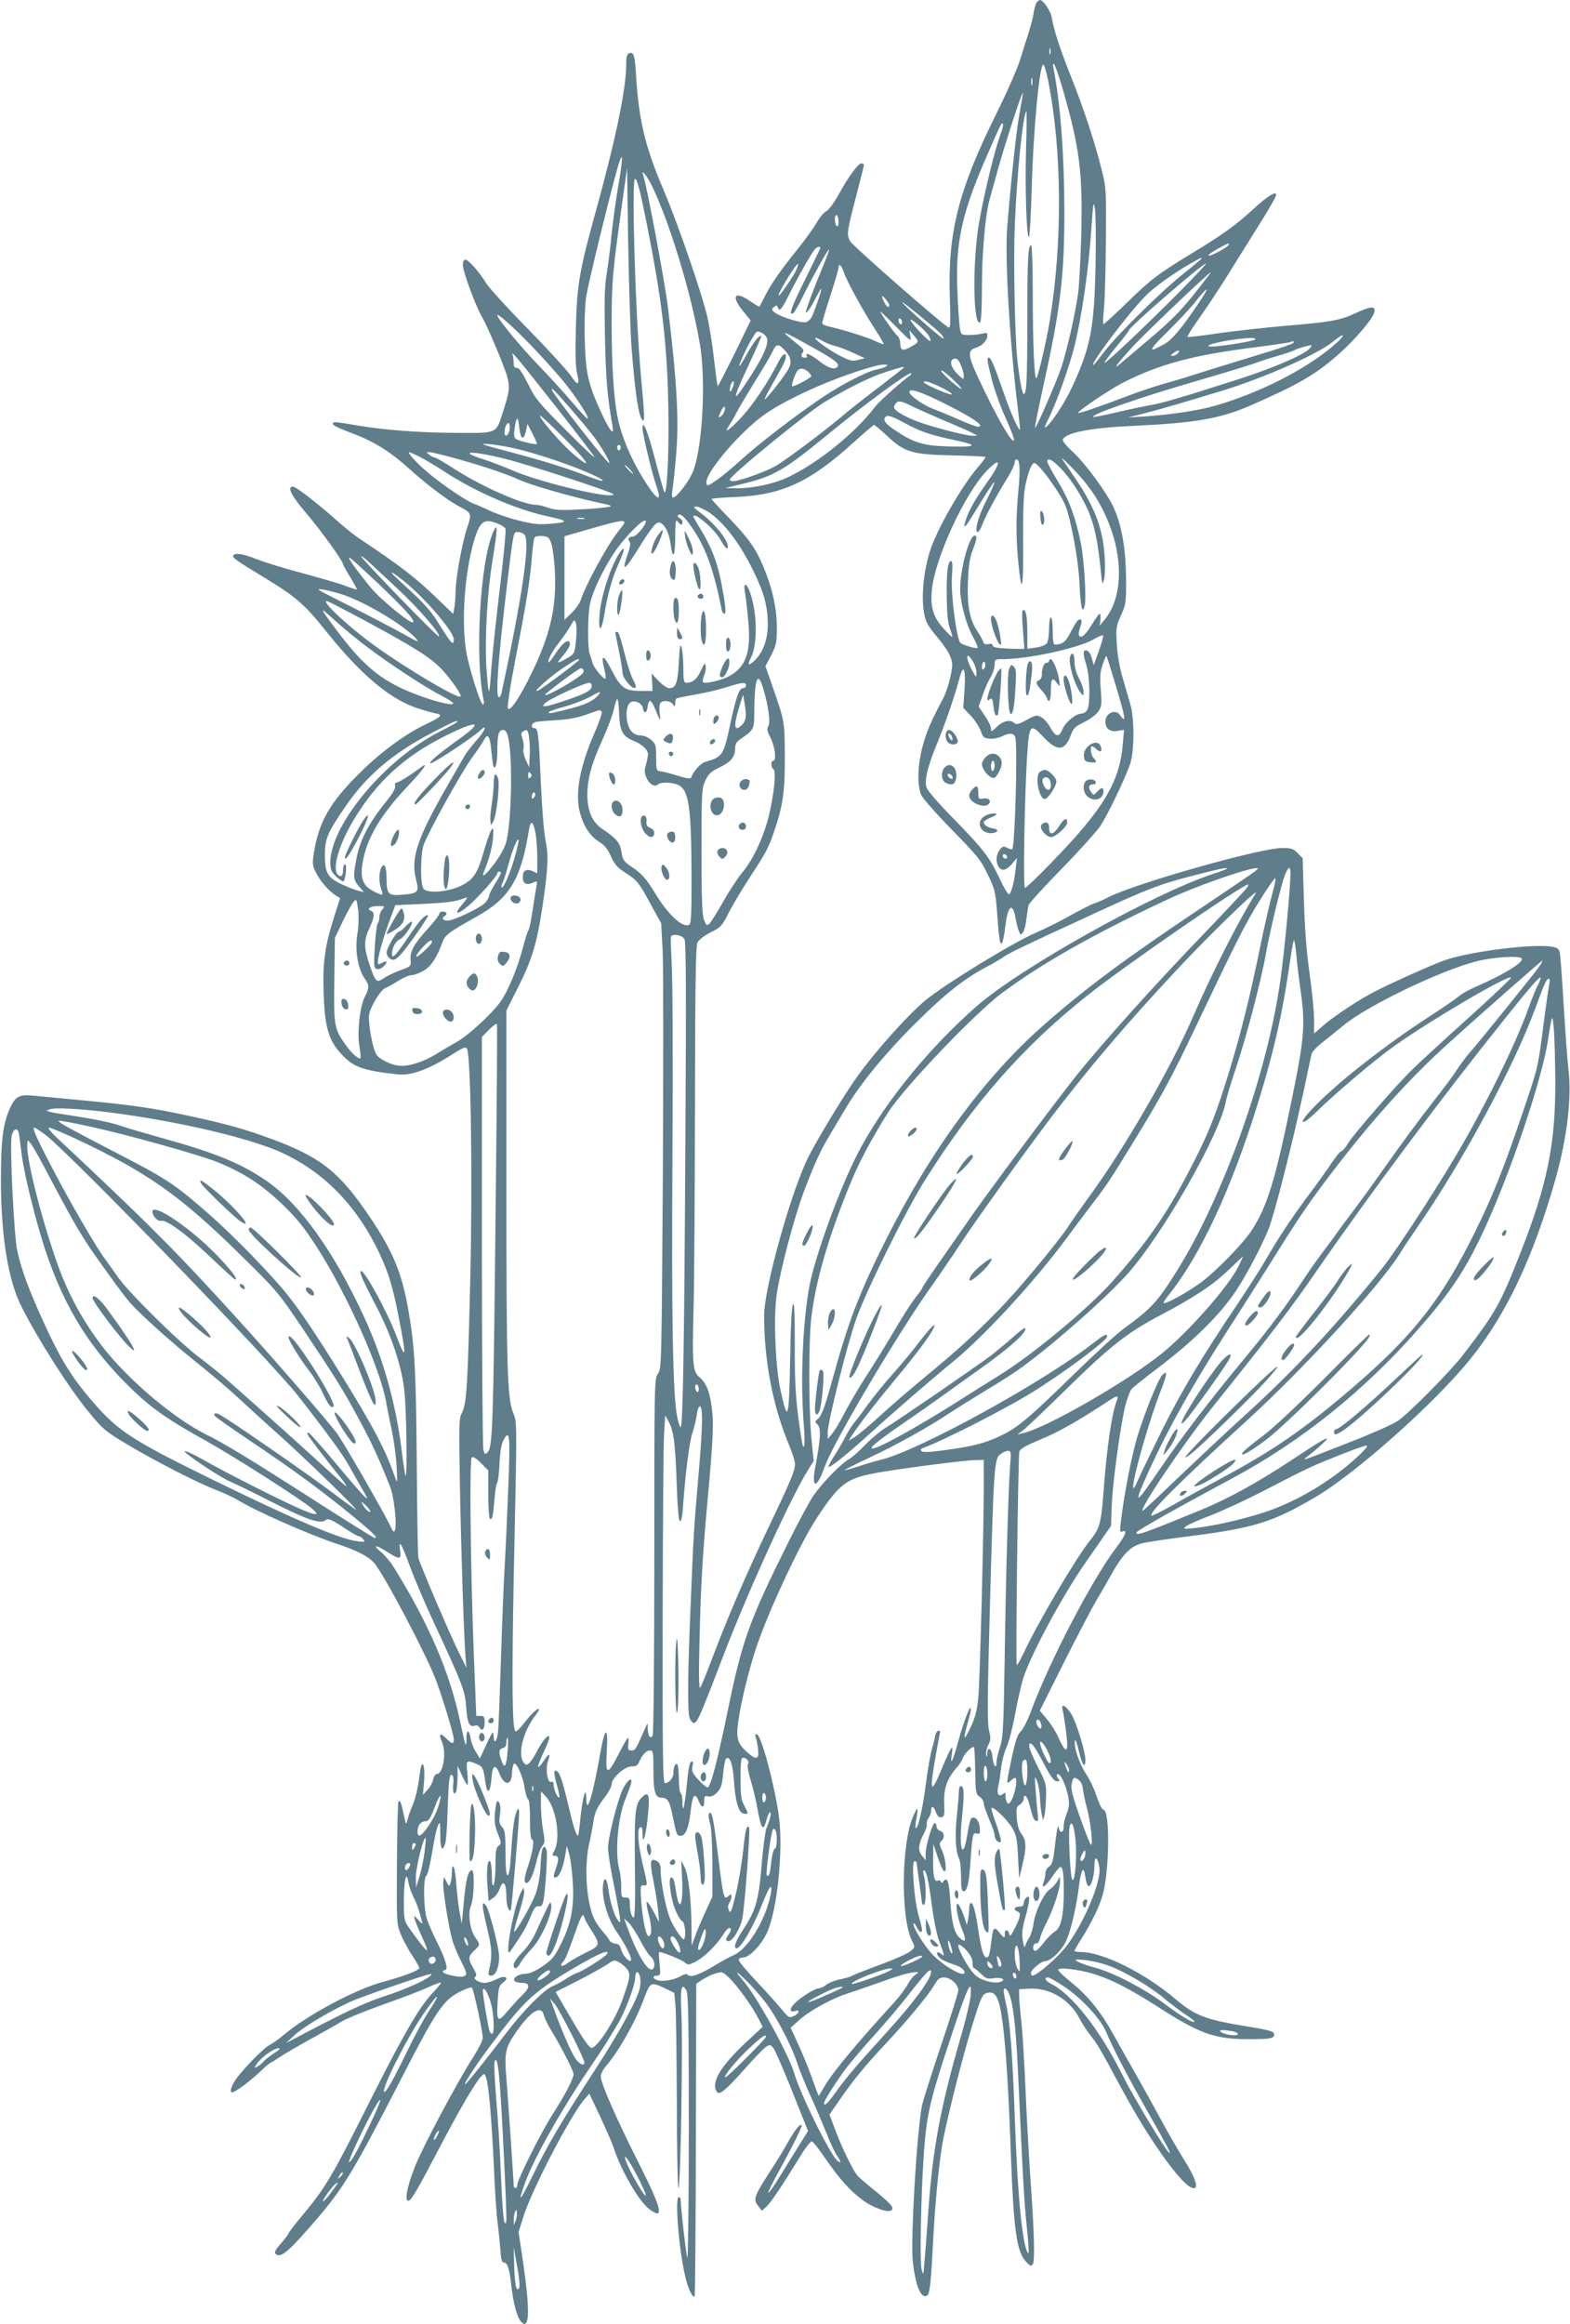 <?xml version="1.0" standalone="no"?>
<!DOCTYPE svg PUBLIC "-//W3C//DTD SVG 20010904//EN"
 "http://www.w3.org/TR/2001/REC-SVG-20010904/DTD/svg10.dtd">
<svg version="1.0" xmlns="http://www.w3.org/2000/svg"
 width="865pt" height="1280pt" viewBox="0 0 865 1280"
 preserveAspectRatio="xMidYMid meet">
<g transform="translate(0,1280) scale(0.1,-0.1)"
fill="#607d8b" stroke="none">
<path d="M5712 12788 c-5 -7 -13 -33 -17 -58 -3 -25 -17 -76 -29 -115 -13 -38
-33 -104 -46 -145 -12 -41 -70 -174 -130 -295 -210 -423 -268 -654 -257 -1008
5 -149 4 -176 -8 -170 -41 23 -529 451 -541 474 -20 40 -19 48 31 241 25 95
45 176 45 181 0 4 -6 7 -14 7 -18 0 -71 -72 -127 -174 -24 -43 -54 -83 -66
-89 -13 -6 -36 -33 -52 -61 -16 -28 -61 -91 -101 -141 -99 -123 -153 -200
-185 -265 -15 -30 -29 -57 -31 -59 -1 -2 -22 11 -46 27 -89 63 -114 35 -45
-50 l43 -53 -89 -183 c-50 -100 -91 -181 -93 -179 -2 2 -10 64 -19 139 -8 75
-24 180 -36 234 -27 124 -160 512 -243 708 -102 238 -137 384 -152 637 -6 103
-13 125 -38 116 -12 -5 -16 -21 -16 -66 0 -129 -59 -413 -165 -796 -92 -332
-106 -409 -112 -647 -4 -141 -2 -222 6 -253 17 -66 4 -73 -31 -18 -17 26 -123
143 -237 259 -113 115 -218 230 -233 255 -37 61 -97 129 -114 129 -9 0 -14
-11 -14 -30 0 -34 70 -224 105 -284 34 -60 124 -273 140 -332 15 -58 12 -81
-22 -186 -41 -129 -28 -123 -255 -122 -204 1 -394 15 -543 40 -132 22 -135 22
-141 13 -6 -10 22 -23 131 -65 105 -41 195 -99 296 -191 90 -82 214 -175 276
-206 61 -32 63 -37 36 -116 -27 -80 -63 -280 -63 -349 0 -26 -3 -64 -6 -85
l-7 -38 -81 78 c-127 123 -208 185 -436 337 -25 16 -79 59 -120 96 -112 99
-229 190 -246 190 -35 0 -9 -51 79 -153 74 -87 197 -257 197 -274 0 -4 18 -37
40 -72 21 -36 38 -66 37 -68 -2 -1 -34 9 -71 23 -38 14 -144 44 -235 69 -91
24 -200 57 -243 74 -77 31 -122 39 -133 22 -7 -12 17 -28 170 -121 176 -107
222 -147 343 -298 196 -245 358 -379 516 -427 45 -14 87 -25 93 -25 7 0 15 -4
18 -10 3 -5 -24 -23 -61 -40 -118 -53 -262 -157 -380 -275 -165 -162 -227
-270 -254 -439 -10 -61 -9 -72 10 -110 21 -45 71 -102 109 -127 l25 -15 -33
-103 c-51 -159 -64 -253 -58 -421 6 -178 26 -254 88 -324 73 -83 120 -101 324
-123 69 -7 164 27 280 100 77 49 90 55 98 41 21 -38 31 -710 18 -1264 -14
-593 -20 -689 -46 -741 -17 -31 -17 -62 -11 -404 7 -378 22 -833 31 -940 l5
-60 -40 80 c-50 101 -217 492 -225 525 -3 14 -7 250 -9 525 -4 511 -11 643
-47 845 -35 198 -83 316 -207 501 -170 254 -273 336 -547 437 -140 52 -250 83
-450 126 -202 44 -321 61 -587 86 -117 11 -240 23 -274 26 -78 8 -99 -4 -129
-69 -39 -86 -50 -174 -50 -402 1 -305 40 -545 112 -688 91 -182 266 -456 375
-587 73 -89 89 -103 206 -173 156 -93 391 -214 492 -252 41 -16 93 -40 115
-53 95 -60 397 -193 545 -242 111 -36 178 -70 211 -107 51 -56 290 -509 342
-648 39 -105 97 -299 97 -323 0 -29 -8 -28 -42 5 -35 34 -43 26 -22 -23 25
-59 5 -174 -30 -174 -7 0 -16 -13 -19 -29 -3 -16 -17 -42 -31 -57 l-26 -29 6
71 c8 88 -10 138 -21 59 -13 -95 -23 -140 -43 -190 -12 -27 -24 -63 -28 -80
-6 -27 -8 -24 -20 34 -14 66 -20 79 -29 69 -3 -3 -7 -156 -8 -339 -2 -328 -2
-335 21 -391 13 -32 41 -84 63 -117 21 -32 39 -63 39 -69 0 -13 -86 -46 -205
-78 -148 -40 -416 -184 -540 -289 -27 -23 -64 -49 -81 -58 -35 -18 -152 -139
-190 -196 -14 -22 -24 -47 -22 -56 2 -13 11 -11 51 16 26 17 73 56 105 85 31
30 59 54 62 54 3 0 29 16 57 35 29 19 103 62 165 96 62 34 138 76 168 95 30
18 133 60 229 94 96 34 208 76 248 95 40 18 73 30 73 26 0 -4 -21 -30 -48 -58
-75 -81 -161 -230 -353 -612 -196 -391 -236 -459 -357 -604 -45 -54 -82 -102
-82 -106 0 -5 -19 -29 -41 -55 -30 -33 -39 -50 -31 -58 25 -25 64 5 178 135
192 217 235 287 514 828 191 372 230 430 319 478 35 18 67 29 71 25 10 -10 60
-243 60 -277 0 -13 -23 -59 -51 -103 -90 -140 -279 -495 -325 -611 -41 -105
-56 -183 -34 -183 15 0 53 65 166 282 108 207 203 370 234 402 19 19 19 19 28
-5 14 -37 31 -228 43 -489 5 -129 15 -271 21 -315 6 -44 12 -110 15 -147 3
-50 8 -68 19 -68 19 0 30 -31 39 -110 11 -108 35 -197 56 -216 17 -16 22 -16
29 -4 18 28 9 157 -26 386 l-17 111 26 84 c47 149 257 553 336 647 l28 32 60
-127 c33 -71 66 -146 73 -168 39 -123 139 -297 195 -339 87 -67 74 -6 -53 246
-126 249 -212 446 -212 482 0 14 13 40 29 58 70 81 164 247 212 378 31 85 36
87 119 47 l45 -22 6 -65 c4 -36 7 -278 8 -537 0 -260 5 -473 9 -473 12 0 25
805 16 968 -7 133 1 167 28 120 10 -18 13 -173 13 -755 0 -402 -4 -725 -8
-717 -6 11 -36 270 -37 322 0 6 -4 12 -10 12 -23 0 0 -287 35 -435 15 -68 41
-122 52 -111 3 3 6 391 7 863 l2 858 34 23 c18 12 51 27 72 34 38 11 40 10 79
-28 45 -44 125 -156 159 -223 l22 -43 -85 -79 c-147 -137 -201 -226 -168 -278
14 -22 46 4 155 126 52 59 105 114 118 122 19 12 24 11 39 -8 9 -11 56 -119
104 -239 l87 -218 -59 -94 c-32 -52 -81 -130 -107 -173 -27 -43 -50 -76 -53
-73 -3 2 22 53 55 113 85 154 134 254 128 260 -9 9 -43 -36 -82 -107 -20 -36
-60 -101 -89 -145 -92 -142 -97 -158 -66 -196 l19 -24 26 24 c25 24 87 116
190 284 26 43 53 76 60 74 6 -2 37 -41 69 -88 79 -115 140 -184 208 -234 61
-45 144 -74 162 -56 14 14 -7 37 -103 115 -41 33 -80 67 -87 76 -26 32 -85
154 -118 242 l-35 93 52 75 c74 108 145 195 254 311 128 137 236 268 269 323
22 38 32 46 56 46 36 0 79 -39 79 -71 0 -12 -43 -148 -95 -303 -52 -154 -98
-301 -104 -326 -29 -134 -65 -743 -52 -865 15 -131 43 -201 76 -189 17 7 23
54 35 284 12 236 35 467 56 575 30 151 103 440 157 619 47 153 58 181 78 188
53 20 74 -17 93 -162 19 -146 33 -378 46 -739 15 -403 32 -521 81 -574 24 -27
30 -30 39 -17 13 18 8 182 -14 490 -8 118 -20 332 -26 475 -6 143 -16 307 -22
365 -7 58 -12 123 -13 145 l0 40 56 3 c110 6 219 -57 274 -159 15 -30 43 -72
60 -94 43 -55 50 -66 171 -291 174 -324 372 -590 410 -551 13 13 -10 71 -63
154 -30 48 -86 144 -123 213 -37 69 -96 175 -131 237 -35 61 -93 164 -128 227
-76 138 -143 221 -239 299 -40 32 -72 63 -72 69 0 16 114 2 197 -23 94 -29
197 -82 346 -177 238 -153 317 -182 509 -182 113 0 138 4 138 25 0 18 -19 24
-155 46 -221 36 -281 59 -385 147 -173 147 -404 262 -527 262 -18 0 -33 3 -33
6 0 4 17 34 39 68 54 86 96 172 115 236 38 127 43 463 7 473 -10 2 -25 31 -38
73 -13 38 -38 93 -58 122 -38 58 -69 148 -63 184 2 14 11 -8 22 -55 18 -78 36
-102 36 -48 0 43 -48 200 -75 247 -29 49 -61 68 -51 30 9 -38 26 -159 26 -194
0 -45 -16 -33 -47 36 -13 31 -42 77 -64 103 l-40 48 136 272 c75 149 155 301
177 338 22 36 54 91 70 121 69 125 112 172 177 190 20 6 126 22 236 36 386 49
479 77 722 219 222 130 656 516 851 757 200 246 350 564 473 998 63 225 90
448 70 605 -6 50 -17 207 -26 350 -8 143 -18 272 -21 287 -4 22 -13 29 -42 34
-97 18 -437 -23 -586 -72 -64 -21 -340 -145 -415 -187 -91 -50 -212 -132 -263
-177 l-48 -42 0 77 c0 42 -11 154 -24 248 -17 117 -27 247 -32 407 l-7 234
-28 28 c-23 24 -36 28 -84 28 -120 0 -799 -192 -954 -269 -31 -16 -67 -32 -81
-36 -14 -4 -72 -33 -130 -65 -58 -33 -143 -75 -189 -95 -128 -54 -509 -288
-615 -376 -98 -83 -273 -278 -373 -418 -65 -89 -220 -345 -268 -440 -96 -191
-245 -724 -245 -876 0 -250 48 -498 136 -710 19 -44 34 -92 34 -107 0 -38 -23
-93 -146 -350 -125 -262 -228 -503 -309 -718 -32 -85 -62 -159 -68 -165 -6 -7
-8 78 -3 255 6 300 18 492 46 795 29 316 33 412 21 498 -12 88 -31 132 -69
164 -35 29 -39 76 -31 368 4 127 7 628 8 1115 1 688 4 891 14 910 7 14 38 38
72 55 56 28 63 35 98 105 21 41 73 129 116 195 93 142 106 167 136 256 49 142
60 222 59 414 -1 193 0 190 -69 388 l-38 108 32 61 c28 55 31 69 31 153 0 105
-25 218 -75 336 -42 100 -78 151 -191 269 -52 53 -94 100 -94 102 0 3 60 8
133 11 253 10 409 82 646 297 61 55 113 100 117 100 3 0 35 -27 70 -59 97 -92
138 -104 362 -109 100 -2 182 -6 182 -9 0 -3 -19 -29 -43 -57 -91 -107 -226
-343 -263 -460 -44 -141 -53 -311 -19 -391 6 -17 35 -57 63 -89 28 -32 58 -77
67 -100 15 -38 15 -49 1 -114 -8 -39 -26 -93 -40 -119 -63 -118 -90 -179 -112
-260 -28 -102 -32 -215 -9 -270 9 -20 81 -102 170 -193 141 -144 159 -166 197
-246 39 -80 43 -97 51 -203 11 -153 16 -186 27 -175 5 5 14 47 19 93 13 115
41 136 57 41 3 -19 10 -48 16 -64 10 -26 13 -27 24 -11 7 9 16 43 19 74 4 31
9 65 12 76 3 11 85 101 182 200 97 99 193 206 214 237 41 63 134 256 163 339
24 70 25 249 2 329 -9 30 -28 96 -42 145 -17 55 -29 127 -33 186 -5 90 -4 99
23 160 28 62 29 69 28 209 -2 161 -23 282 -67 382 -36 81 -156 245 -228 311
-36 33 -58 61 -53 68 23 38 155 63 394 74 340 16 475 40 640 112 265 116 358
170 485 282 85 75 181 186 194 224 16 43 -10 44 -97 4 -89 -42 -137 -50 -397
-72 -104 -9 -266 -27 -359 -40 -93 -14 -171 -23 -174 -20 -3 2 31 55 75 117
44 62 105 156 138 208 32 52 107 172 166 266 60 95 109 179 109 188 0 15 -3
15 -29 1 -16 -8 -63 -45 -103 -83 -87 -80 -161 -134 -323 -232 -193 -117 -233
-147 -366 -277 -69 -67 -128 -121 -130 -118 -3 2 -1 44 4 92 4 48 9 216 10
373 2 282 2 286 -26 395 -36 145 -96 326 -167 505 -61 153 -96 261 -105 322
-5 35 -47 98 -65 98 -4 0 -12 -6 -18 -12z m75 -285 c-3 -10 -5 -4 -5 12 0 17
2 24 5 18 2 -7 2 -21 0 -30z m-13 -143 c77 -380 81 -893 10 -1325 -18 -111
-64 -307 -74 -318 -11 -12 -20 194 -20 476 0 141 -4 257 -9 257 -17 0 -21 -80
-21 -416 0 -330 -4 -404 -20 -404 -8 0 -24 87 -35 190 -14 138 -22 542 -14
740 12 288 45 609 64 628 2 3 2 -92 -2 -209 -6 -219 3 -493 16 -484 4 2 11
117 15 255 9 343 45 716 66 693 5 -4 15 -42 24 -83z m81 -50 c94 -326 111
-459 102 -814 -4 -127 -11 -267 -17 -311 -15 -111 -64 -325 -94 -413 -30 -86
-138 -334 -143 -328 -3 2 18 107 46 233 95 430 116 605 115 973 -1 311 -22
582 -60 775 -4 21 -3 27 4 20 6 -6 27 -66 47 -135z m-168 23 c-3 -10 -5 -2 -5
17 0 19 2 27 5 18 2 -10 2 -26 0 -35z m-68 -147 c-18 -92 -48 -369 -70 -641
-13 -167 13 -612 56 -972 8 -67 15 -127 15 -135 -1 -25 -49 80 -88 193 -53
153 -72 199 -83 199 -13 0 -12 -10 15 -119 14 -54 47 -149 76 -211 28 -62 49
-118 47 -124 -7 -22 -73 86 -159 263 -99 203 -104 229 -51 246 36 12 62 40 63
68 0 14 -5 16 -27 10 -16 -4 -48 -8 -73 -8 -44 0 -45 0 -52 40 -3 22 -10 112
-13 200 -12 270 24 434 168 760 77 175 74 171 83 162 3 -3 -3 -31 -15 -61 -30
-81 -86 -309 -115 -472 -39 -214 -36 -584 4 -559 6 4 10 79 10 193 0 190 18
397 43 487 8 28 29 102 46 165 37 134 131 423 136 418 2 -2 -6 -47 -16 -102z
m-2214 -418 c-14 -84 -30 -202 -36 -263 -5 -60 -17 -152 -25 -204 -13 -76 -15
-143 -11 -355 5 -234 12 -323 42 -494 10 -54 -13 -29 -56 62 -78 167 -91 224
-97 403 -3 99 0 193 7 245 11 75 133 574 176 723 29 96 29 48 0 -117z m74
-873 c20 -264 39 -387 61 -409 13 -12 12 21 -10 259 -29 321 -51 1057 -32
1069 13 8 36 -90 91 -379 67 -354 92 -604 94 -950 2 -222 -10 -419 -23 -394
-4 8 -27 87 -50 176 -42 161 -69 228 -70 173 0 -30 52 -245 74 -309 34 -93 14
-95 -47 -3 -83 125 -144 266 -166 382 -20 104 -31 285 -31 500 0 235 4 281 52
630 l33 235 6 -415 c4 -228 12 -482 18 -565z m106 895 c98 -194 223 -600 271
-885 34 -197 15 -562 -36 -697 -20 -54 -91 -148 -112 -148 -6 0 -7 15 -4 38 4
20 13 103 20 184 18 194 7 404 -44 826 -18 145 -118 678 -136 726 -15 38 16 5
41 -44z m2451 -445 c-7 -351 -26 -452 -127 -672 -39 -85 -110 -195 -144 -223
-13 -11 -10 0 9 39 47 91 122 303 149 417 39 164 75 417 89 619 11 165 13 175
21 120 4 -33 6 -168 3 -300z m-1416 234 c0 -18 -4 -28 -10 -24 -5 3 -10 20
-10 36 0 18 4 28 10 24 6 -3 10 -20 10 -36z m2150 -126 c0 -12 -99 -65 -111
-61 -6 2 15 18 47 36 67 36 64 35 64 25z m-2250 -18 c0 -2 -38 -81 -85 -176
-76 -153 -93 -201 -64 -183 5 3 28 42 50 87 61 122 142 267 146 263 3 -2 -14
-48 -37 -103 -36 -85 -90 -229 -90 -240 0 -16 25 18 50 68 17 32 32 59 35 59
5 0 -39 -131 -54 -158 -6 -11 -19 -23 -29 -26 -24 -8 -143 29 -172 52 -20 16
-20 19 -6 31 13 11 17 11 22 -3 10 -25 20 -12 72 92 50 97 112 206 132 230 10
12 30 17 30 7z m2100 -59 c0 -2 -39 -35 -87 -73 -118 -91 -381 -349 -449 -440
-30 -40 -57 -73 -60 -73 -22 0 188 279 288 381 45 47 164 131 253 181 53 30
55 30 55 24z m-2238 -73 c-24 -44 -92 -142 -92 -130 0 21 99 181 107 173 3 -2
-5 -21 -15 -43z m2118 -109 c-194 -195 -409 -398 -415 -392 -2 2 27 42 65 88
39 47 70 87 70 91 0 17 404 367 425 368 5 1 -60 -69 -145 -155z m-1852 109
c14 -45 110 -221 177 -322 26 -40 46 -74 43 -76 -2 -2 -26 7 -53 20 -44 20
-176 61 -257 79 -16 4 -28 11 -28 17 0 6 20 74 45 151 25 77 45 146 45 154 0
28 17 13 28 -23z m2015 -15 c-144 -189 -189 -236 -343 -366 -69 -58 -136 -115
-149 -126 -51 -45 -3 18 86 112 77 81 402 390 412 391 2 1 -1 -5 -6 -11z m-54
-150 c-98 -145 -149 -207 -191 -231 -98 -56 -94 -40 17 69 61 60 133 137 159
172 27 34 51 60 53 58 3 -3 -14 -33 -38 -68z m-1709 -19 c0 -5 -4 -9 -8 -9 -9
0 -32 44 -32 58 1 10 40 -38 40 -49z m285 -159 c10 -11 16 -22 13 -25 -5 -5
-228 191 -228 201 0 7 190 -149 215 -176z m-169 -12 l-6 33 27 -31 c28 -34 29
-34 -30 -66 -34 -18 -47 -11 -47 25 0 16 -7 35 -16 42 -16 13 -94 124 -94 133
0 3 39 -34 86 -82 82 -83 85 -85 80 -54z m-2070 -71 c58 -62 134 -146 168
-189 66 -83 132 -185 124 -194 -3 -2 -38 35 -79 83 -40 48 -126 143 -191 210
-107 111 -228 259 -228 277 0 15 101 -77 206 -187z m2024 147 c0 -8 -4 -12
-10 -9 -5 3 -10 13 -10 21 0 8 5 12 10 9 6 -3 10 -13 10 -21z m145 -70 c9 -14
14 -28 11 -32 -7 -6 -92 82 -108 112 -14 27 76 -48 97 -80z m-889 -18 c8 -34
-21 -100 -93 -211 -105 -163 -105 -141 1 85 35 74 62 137 60 139 -9 9 -43 -33
-79 -99 -21 -39 -40 -68 -42 -66 -5 4 48 118 77 163 18 30 22 32 45 21 14 -6
28 -21 31 -32z m240 -43 c140 -78 164 -97 146 -115 -16 -16 -53 -3 -103 37
-41 33 -78 47 -64 25 3 -5 0 -10 -8 -10 -22 0 -28 12 -15 28 10 12 5 20 -27
46 -106 85 -101 84 71 -11z m2889 11 c-149 -132 -411 -267 -659 -338 -91 -27
-255 -51 -396 -60 l-85 -5 95 24 c93 24 191 53 420 122 235 72 530 202 615
272 65 54 74 41 10 -15z m-2821 17 c17 -10 47 -22 66 -26 19 -4 64 -21 100
-38 l65 -30 -37 -9 c-33 -9 -44 -6 -106 26 -66 35 -146 95 -128 96 5 0 23 -9
40 -19z m2382 10 c-7 -11 -226 -45 -252 -39 -39 9 121 42 229 47 16 0 26 -3
23 -8z m209 -20 c-6 -5 -64 -26 -130 -46 -291 -89 -384 -118 -440 -136 -33
-11 -100 -31 -148 -44 -48 -14 -136 -43 -195 -66 -141 -54 -272 -99 -272 -93
0 12 169 126 246 166 204 104 392 154 749 198 94 12 172 24 174 26 2 2 9 4 15
4 6 0 6 -3 1 -9z m-2803 -38 c36 -39 42 -66 22 -105 -17 -33 -122 -168 -131
-168 -2 0 9 25 26 55 17 30 45 79 61 109 17 29 30 61 30 70 0 31 -20 16 -46
-36 -54 -106 -135 -227 -199 -296 -67 -72 -103 -96 -67 -44 10 15 29 47 41 72
13 25 59 102 102 172 44 70 87 143 96 163 20 42 31 44 65 8z m2894 8 c-32 -35
-201 -108 -391 -169 -319 -102 -417 -131 -485 -143 -36 -6 -121 -24 -189 -40
-68 -16 -126 -28 -128 -25 -14 13 255 107 577 200 124 36 259 77 300 91 41 15
107 36 145 47 39 11 79 25 90 31 18 9 65 23 89 26 5 1 1 -7 -8 -18z m-726 -26
c-7 -8 -20 -15 -29 -15 -13 1 -13 3 3 15 26 19 42 19 26 0z m-3423 -300 c104
-132 197 -253 207 -270 10 -16 -58 47 -151 141 -157 157 -173 177 -214 260
-32 64 -49 89 -61 88 -13 -1 -18 6 -18 26 0 16 -3 37 -6 47 -9 25 23 -13 243
-292z m2229 229 c8 -18 14 -43 14 -56 0 -20 -2 -20 -35 12 -35 34 -46 74 -22
83 18 7 28 -2 43 -39z m-417 -4 c-8 -4 -30 -11 -49 -15 -55 -11 -193 -82 -298
-153 -144 -96 -362 -264 -454 -349 -45 -41 -105 -91 -133 -109 -46 -32 -50
-33 -53 -14 -9 55 189 286 324 380 135 94 410 213 609 265 49 12 81 9 54 -5z
m101 -4 c0 -2 -60 -48 -132 -104 -73 -55 -169 -130 -213 -168 -104 -87 -303
-236 -361 -270 -50 -30 -203 -84 -234 -84 -11 0 -20 4 -20 8 0 21 431 373 525
429 134 80 252 138 334 164 89 28 101 32 101 25z m-528 -23 c10 -9 18 -20 18
-24 0 -10 -100 -62 -106 -56 -5 5 16 68 29 85 13 17 37 15 59 -5z m805 -49
c32 -30 49 -51 37 -45 -30 15 -121 100 -107 101 7 0 38 -25 70 -56z m-243 28
c-42 -28 -168 -141 -191 -170 -110 -147 -325 -319 -490 -394 -78 -35 -191 -58
-276 -57 l-62 1 99 24 c168 41 227 75 453 260 206 170 462 358 472 348 3 -3 1
-8 -5 -12z m-976 -63 c-6 -16 -13 -28 -15 -25 -8 8 6 56 17 56 5 0 5 -13 -2
-31z m1138 2 c77 -36 94 -58 24 -31 -61 24 -110 49 -110 55 0 11 29 3 86 -24z
m-2040 -113 c50 -57 111 -130 136 -163 43 -57 94 -145 84 -145 -13 0 -316 388
-316 404 0 12 9 3 96 -96z m2033 37 c179 -87 267 -145 218 -145 -8 0 -56 18
-108 41 -52 23 -116 49 -144 60 -50 19 -125 72 -125 90 0 21 51 6 159 -46z
m-151 -29 c26 -13 107 -49 179 -80 73 -30 145 -62 160 -70 l28 -15 -27 -1
c-37 0 -244 54 -317 84 -34 13 -74 34 -91 46 -25 18 -28 25 -20 41 14 25 31
24 88 -5z m-1025 -26 c-3 -10 -11 -25 -19 -31 -17 -14 -18 -8 -2 26 13 30 28
34 21 5z m-878 -160 c80 -80 123 -130 112 -130 -9 0 -50 31 -90 69 -75 71
-175 191 -160 191 5 0 67 -58 138 -130z m1868 91 c90 -49 144 -67 282 -96 134
-28 115 -39 -57 -33 -123 4 -179 22 -280 91 -48 32 -63 51 -52 68 10 16 34 10
107 -30z m-2110 -77 c10 -11 18 1 26 38 l7 33 28 -53 c15 -30 26 -55 24 -57
-6 -6 -103 17 -116 28 -10 8 -12 24 -7 56 10 68 19 73 25 14 3 -28 9 -55 13
-59z m-65 44 c-3 -35 -28 -52 -28 -20 0 28 10 52 22 52 5 0 8 -14 6 -32z m52
-113 c121 -31 270 -81 384 -130 103 -45 102 -59 0 -20 -126 49 -247 86 -434
136 -164 43 -177 48 -115 43 39 -3 113 -16 165 -29z m560 10 c0 -8 -4 -15 -10
-15 -5 0 -10 7 -10 15 0 8 5 15 10 15 6 0 10 -7 10 -15z m-1107 -51 c29 -15
90 -51 137 -82 172 -112 398 -210 570 -246 111 -24 114 -32 19 -40 -72 -6 -99
-3 -184 18 -55 14 -127 39 -160 55 -33 16 -70 32 -82 36 -33 9 -168 100 -248
166 -63 52 -125 119 -110 119 3 0 29 -12 58 -26z m213 -13 c158 -45 255 -78
334 -113 63 -29 268 -88 419 -122 98 -21 102 -23 65 -29 -21 -4 -93 -10 -159
-13 -96 -5 -129 -3 -165 10 -25 9 -55 16 -66 16 -74 0 -297 99 -453 199 -52
34 -99 61 -105 61 -6 0 -20 7 -30 15 -20 15 -19 15 1 15 11 0 83 -18 159 -39z
m254 3 c134 -33 600 -186 600 -196 0 -30 -393 62 -548 128 -57 24 -133 54
-170 65 -146 46 -64 48 118 3z m3263 -222 c147 -244 163 -528 37 -672 l-21
-25 4 33 c2 17 0 32 -4 32 -4 0 -24 -27 -43 -59 -36 -59 -60 -79 -71 -61 -4 6
-1 26 6 45 13 35 9 52 -11 40 -6 -3 -24 -33 -40 -64 -27 -55 -46 -70 -87 -71
-9 0 -13 22 -13 75 0 43 -4 75 -10 75 -6 0 -10 -28 -10 -63 0 -35 -6 -71 -12
-80 -8 -9 -34 -20 -60 -23 l-48 -7 0 94 c0 89 -10 132 -26 116 -4 -4 -3 -52 2
-108 5 -55 8 -101 7 -102 -1 -1 -40 -1 -87 1 -62 3 -86 7 -86 16 0 9 -9 12
-24 9 -18 -4 -26 0 -30 15 -4 11 -18 37 -32 57 -42 62 -57 144 -51 275 3 84
10 130 26 170 23 61 26 80 11 80 -30 0 -80 -184 -80 -295 0 -71 34 -198 71
-263 17 -30 28 -57 25 -60 -6 -6 -73 13 -93 26 -22 14 -56 275 -48 370 4 54 3
82 -4 82 -19 0 -26 -53 -25 -190 1 -95 6 -148 17 -180 9 -24 15 -46 13 -47 -2
-2 -24 19 -48 46 -56 62 -73 117 -64 210 16 176 182 535 305 661 80 81 78 43
-3 -70 -71 -99 -112 -177 -122 -230 -5 -26 15 0 76 102 46 76 86 136 88 133 3
-3 -16 -47 -42 -98 -46 -88 -70 -177 -49 -177 6 0 18 21 28 48 18 47 72 147
139 256 20 33 36 68 36 78 0 10 4 18 10 18 19 0 22 -53 11 -170 -14 -147 -14
-254 -1 -394 19 -194 29 -155 27 104 -1 174 2 265 12 315 14 71 35 125 49 125
24 0 147 -169 173 -237 31 -83 70 -296 76 -418 6 -137 16 -182 29 -131 10 40
-3 256 -21 344 -28 140 -63 235 -124 337 -34 55 -61 106 -61 113 0 43 90 -40
156 -143 90 -142 116 -228 140 -470 7 -67 7 -69 17 -35 5 19 7 76 3 125 -9
150 -53 268 -154 419 -37 54 -73 108 -81 120 -7 11 22 -15 65 -60 44 -44 101
-117 127 -162z m-2573 163 c13 -14 21 -25 18 -25 -2 0 -15 11 -28 25 -13 14
-21 25 -18 25 2 0 15 -11 28 -25z m431 -233 c86 -56 179 -178 254 -335 56
-115 75 -190 75 -287 0 -84 -27 -155 -75 -200 -31 -29 -39 -23 -19 15 38 71
37 242 -2 358 -18 54 -39 64 -31 15 3 -18 12 -86 18 -151 20 -187 -9 -272
-110 -324 -44 -22 -127 -40 -138 -30 -3 4 0 20 6 36 7 16 11 40 9 53 -4 20 -7
16 -26 -24 -21 -47 -45 -68 -79 -68 -16 0 -18 10 -18 83 0 45 -5 96 -10 112
-7 24 -10 8 -15 -81 -6 -117 -16 -144 -53 -144 -11 0 -37 18 -59 40 l-38 41 3
-48 2 -48 -65 0 c-88 0 -110 16 -162 118 -44 86 -60 86 -38 0 6 -25 9 -48 6
-50 -8 -9 -66 61 -72 87 -3 14 -10 35 -15 48 -12 31 -12 206 1 273 13 68 73
195 138 291 56 83 163 190 170 169 6 -17 -51 -86 -71 -86 -23 0 -31 -13 -19
-27 7 -10 5 -28 -9 -68 -35 -100 -20 -96 48 13 93 148 111 169 133 157 27 -15
46 -56 55 -117 12 -90 25 -70 25 39 1 88 3 100 14 86 16 -22 26 -23 26 -3 0 9
-7 18 -15 21 -8 4 -13 10 -10 15 11 17 37 -6 84 -76 72 -108 114 -227 157
-442 2 -13 9 -23 15 -23 11 0 7 48 -18 175 -20 105 -53 191 -108 282 -25 40
-45 76 -45 78 0 31 116 -68 148 -125 26 -47 42 -62 42 -40 0 40 -78 134 -165
197 -26 20 -27 22 -9 23 11 0 40 -13 65 -28z m-683 -39 c-10 -2 -26 -2 -35 0
-10 3 -2 5 17 5 19 0 27 -2 18 -5z m-473 -28 c20 -8 38 -20 40 -27 3 -7 -6
-108 -19 -223 -38 -319 -56 -491 -62 -588 -3 -49 -8 -86 -11 -83 -3 2 -8 59
-13 125 -10 168 4 417 35 604 27 165 28 206 2 147 -73 -168 -102 -698 -52
-927 3 -13 1 -23 -4 -23 -14 0 -76 198 -92 290 -28 164 -10 427 41 606 33 115
57 132 135 99z m695 7 c0 -4 -13 -23 -29 -42 -59 -72 -182 -295 -210 -381 -6
-19 -29 -53 -51 -74 l-40 -39 0 230 0 231 108 31 c190 55 222 61 222 44z
m-550 -67 c32 -38 -12 -339 -127 -872 -3 -13 -9 -23 -14 -23 -20 0 -5 205 41
590 41 338 37 320 65 320 12 0 28 -7 35 -15z m148 -50 c7 -22 16 -89 19 -150
10 -196 -24 -348 -127 -560 -65 -134 -117 -212 -131 -198 -6 6 9 108 40 269
63 324 80 432 91 561 4 56 11 106 15 113 4 6 23 10 43 8 33 -3 38 -7 50 -43z
m-851 -244 c113 -104 243 -254 231 -266 -6 -6 -428 429 -428 441 0 4 17 -8 38
-27 20 -19 92 -86 159 -148z m-105 27 c149 -142 205 -204 194 -215 -12 -12
-184 129 -236 194 -88 109 -126 163 -115 163 4 0 74 -64 157 -142z m142 13
c116 -93 276 -279 276 -322 0 -40 -12 -27 -93 103 -38 60 -83 108 -191 206
-82 74 -78 81 8 13z m-344 -73 c126 -39 349 -172 415 -248 16 -18 3 -14 -55
19 -71 40 -200 107 -410 213 -82 41 -89 47 -55 42 22 -3 69 -15 105 -26z m127
-144 c306 -165 383 -216 449 -295 51 -61 88 -118 81 -125 -14 -14 -292 150
-471 279 -140 100 -298 247 -266 247 6 0 99 -48 207 -106z m13 -145 c120 -91
326 -227 407 -267 34 -18 65 -37 69 -43 10 -17 -66 -2 -166 33 -215 76 -317
155 -479 372 -95 127 -95 130 -6 49 44 -40 123 -105 175 -144z m1154 40 c-8
-79 -8 -81 -57 -108 -52 -29 -54 -27 -13 21 20 23 36 50 36 60 0 37 -39 12
-80 -52 -18 -28 -34 -49 -37 -47 -8 9 18 59 56 107 22 28 50 69 63 91 21 38
23 39 31 17 4 -12 5 -52 1 -89z m2880 -65 l-28 -77 -11 39 c-6 23 -18 40 -28
42 -21 4 -22 -17 -1 -83 18 -60 22 -212 5 -243 -6 -12 -21 -22 -33 -22 -31 0
-88 -47 -104 -86 -20 -48 -38 -44 -71 16 -11 19 -31 42 -46 50 -24 14 -30 13
-81 -15 -44 -24 -58 -27 -68 -17 -21 21 -61 13 -95 -20 -30 -29 -33 -30 -33
-11 0 12 -15 44 -34 71 l-34 51 23 65 c12 36 32 80 44 99 11 19 21 48 21 66 0
30 2 31 43 31 140 0 414 59 500 108 29 17 53 26 55 22 2 -5 -9 -43 -24 -86z
m-694 -56 c11 -18 20 -46 20 -63 -1 -29 -1 -29 -25 15 -37 69 -33 110 5 48z
m780 -109 c48 -157 60 -209 51 -209 -3 0 -12 9 -19 20 -24 39 -82 14 -82 -35
0 -38 27 -58 68 -50 l35 6 -7 -79 c-17 -208 -106 -357 -388 -647 -77 -80 -145
-145 -151 -145 -11 0 -2 528 13 742 10 157 18 165 84 94 81 -87 122 -85 156 6
13 37 23 47 71 70 31 15 67 41 79 58 20 29 21 38 15 120 -6 71 -4 99 10 140 9
28 19 49 21 47 2 -2 22 -64 44 -138z m-2950 117 c0 -7 -195 -153 -222 -167
-47 -24 47 62 126 117 73 49 96 61 96 50z m2231 -49 c-8 -8 -11 -5 -11 9 0 27
14 41 18 19 2 -9 -1 -22 -7 -28z m-2207 -5 c2 -4 2 -13 -2 -18 -18 -27 -198
-131 -209 -121 -5 5 185 147 197 147 5 0 11 -4 14 -8z m2100 -113 l-7 -97 42
-44 c23 -25 47 -63 55 -84 11 -35 17 -39 49 -42 20 -2 49 4 66 12 43 22 68 20
75 -6 13 -49 -2 -599 -17 -614 -3 -3 -15 0 -28 7 -20 10 -25 9 -41 -11 -31
-39 -17 -110 21 -110 11 0 32 15 47 33 l27 32 -7 -60 c-9 -76 -24 -132 -36
-140 -5 -3 -27 32 -49 79 -57 122 -88 164 -252 332 -94 95 -150 161 -155 179
-11 42 9 122 62 248 46 114 91 244 120 351 22 85 36 54 28 -65z m-1109 9 c28
-94 41 -187 28 -207 -9 -15 -7 -28 13 -66 24 -48 33 -125 14 -125 -14 0 -13
-37 1 -46 17 -10 3 -144 -26 -261 -31 -121 -88 -241 -147 -310 -24 -29 -71
-100 -103 -158 -33 -58 -67 -113 -76 -121 -16 -14 -18 -12 -31 23 -10 29 -13
118 -13 378 0 325 1 342 21 386 18 38 31 50 77 72 63 30 87 58 87 104 0 23 7
37 26 50 82 58 79 50 80 175 2 166 20 204 49 106z m-945 14 c0 -24 -37 -44
-149 -81 -105 -35 -130 -39 -112 -17 19 23 215 114 249 116 6 0 12 -8 12 -18z
m850 3 c0 -8 -7 -15 -16 -15 -21 0 -38 -45 -69 -190 -39 -183 -42 -187 -140
-216 -26 -8 -66 -53 -77 -86 -3 -8 -25 -5 -74 10 -38 12 -80 23 -94 24 -24 3
-25 6 -25 76 0 68 -2 75 -28 98 -16 14 -41 24 -58 24 -38 0 -65 28 -74 79 -9
54 2 99 25 106 26 8 58 -10 62 -35 5 -33 23 -28 26 8 2 17 8 32 13 32 5 0 16
-15 23 -32 36 -85 37 -86 31 -41 -3 23 -2 49 1 57 8 21 54 20 70 -1 12 -17 13
-16 14 4 0 12 3 24 8 27 4 2 51 12 103 21 53 9 130 27 170 40 89 28 109 30
109 10z m-816 -56 c-35 -38 -91 -60 -252 -95 -13 -3 -21 -1 -18 4 3 5 43 19
89 31 46 13 106 36 133 51 60 34 73 37 48 9z m815 -106 c1 -20 -7 -41 -19 -53
-45 -45 -51 -14 -18 94 l22 71 7 -40 c4 -22 8 -55 8 -72z m-698 3 c4 -94 20
-122 82 -147 43 -17 77 -48 77 -72 0 -11 -5 -37 -11 -58 -9 -29 -9 -45 1 -69
15 -37 47 -57 63 -41 15 15 79 14 112 -1 61 -28 74 -120 75 -509 0 -227 -2
-258 -16 -263 -37 -14 -116 61 -184 174 -48 79 -76 111 -131 147 -43 29 -48
38 -55 80 -7 51 -28 76 -103 126 -58 38 -85 99 -85 192 1 90 23 170 85 305 27
60 55 134 61 164 7 31 15 56 19 56 4 0 9 -38 10 -84z m-96 14 c4 -6 -14 -58
-39 -115 -81 -185 -108 -331 -82 -435 21 -81 54 -132 107 -166 30 -18 47 -40
65 -80 19 -43 34 -61 76 -88 68 -44 75 -51 143 -176 l58 -105 8 -155 c4 -85 4
-637 1 -1225 -7 -1049 -7 -1072 -27 -1100 -20 -29 -20 -47 -20 -1005 0 -536
-4 -981 -9 -988 -13 -21 -26 -3 -27 36 0 35 -1 36 -11 12 -56 -127 -57 -130
-79 -130 -18 0 -21 5 -17 35 2 19 1 35 -2 35 -3 0 -26 -39 -50 -87 -64 -124
-75 -122 -67 11 9 142 -10 139 -35 -5 -42 -239 -77 -355 -78 -251 -1 70 -19 9
-31 -99 -5 -57 -12 -105 -14 -108 -7 -6 -25 46 -42 119 -36 154 -56 220 -69
231 -25 21 -26 3 -6 -70 11 -39 17 -71 13 -71 -11 0 -31 47 -31 72 0 13 -5 18
-14 15 -20 -8 -32 72 -17 114 16 45 7 47 -21 5 -13 -20 -26 -36 -31 -36 -7 0
0 18 43 113 42 93 -6 63 -55 -34 -13 -25 -31 -52 -40 -59 -15 -12 -19 -12 -31
5 -31 42 -4 161 56 244 17 22 30 43 30 46 0 16 -42 -21 -79 -70 -23 -30 -46
-53 -51 -50 -18 11 -21 262 -9 875 18 842 18 826 -3 877 -33 81 -38 239 -38
1238 l0 980 68 135 c75 150 101 238 132 445 30 209 33 271 16 355 -9 42 -20
180 -26 315 -12 276 -15 305 -35 305 -24 0 -17 29 8 34 12 3 63 7 113 10 61 3
114 13 160 29 83 30 81 30 89 17z m-795 -55 c0 -3 -33 -21 -72 -41 -128 -64
-240 -145 -349 -254 -167 -166 -278 -355 -279 -476 0 -44 4 -54 34 -83 19 -18
36 -29 40 -23 12 20 18 92 7 92 -6 0 -11 -13 -11 -28 0 -35 -9 -45 -27 -31
-35 30 1 161 84 301 126 211 281 354 510 467 176 87 210 80 77 -16 -121 -87
-171 -129 -163 -137 7 -7 230 140 272 179 46 44 32 2 -20 -55 -25 -28 -53 -65
-62 -80 -9 -16 -51 -89 -93 -162 -169 -293 -206 -403 -176 -521 18 -70 13 -77
-71 -84 -80 -8 -91 2 -91 81 0 72 -12 100 -29 68 -14 -26 -14 -82 -1 -118 6
-15 9 -29 6 -31 -2 -2 -23 5 -45 17 -62 31 -78 72 -63 160 23 135 98 261 248
420 91 96 123 144 67 100 -51 -39 -117 -80 -129 -80 -7 0 -10 -8 -7 -18 3 -12
-12 -39 -39 -73 -105 -129 -153 -220 -174 -326 -19 -102 -18 -117 13 -154 l28
-32 -30 7 c-17 4 -58 20 -92 36 -78 36 -93 62 -93 162 0 89 14 121 110 262
119 175 263 297 483 412 118 61 137 70 137 59z m279 -82 c28 -112 19 -500 -14
-593 -8 -25 -36 -72 -60 -105 -46 -61 -75 -85 -60 -49 30 73 46 133 51 187 9
90 -11 63 -48 -64 -37 -130 -58 -162 -128 -197 -72 -35 -186 -44 -207 -16 -18
24 -17 189 1 241 24 68 205 395 265 478 32 44 64 91 70 104 18 34 31 14 37
-55 3 -32 8 -70 10 -83 10 -45 24 -1 24 74 0 89 7 115 31 115 13 0 21 -11 28
-37z m116 -5 c4 -24 5 -70 3 -103 l-3 -60 -18 39 c-10 21 -16 49 -13 61 3 13
1 37 -5 55 -9 26 -9 34 2 41 23 15 28 11 34 -33z m7 -220 c-9 -9 -12 -7 -12
12 0 19 3 21 12 12 9 -9 9 -15 0 -24z m19 -111 c-8 -8 -11 -7 -11 4 0 20 13
34 18 19 3 -7 -1 -17 -7 -23z m8 -187 c6 -28 11 -91 11 -140 l0 -90 -24 12
c-36 16 -56 4 -56 -32 0 -36 20 -48 56 -31 25 11 25 10 20 -16 -3 -16 -12 -75
-21 -132 -8 -57 -19 -109 -24 -115 -5 -6 -18 -49 -30 -94 -30 -116 -83 -243
-126 -302 -50 -68 -176 -183 -238 -218 -29 -16 -79 -45 -112 -66 -67 -41 -141
-66 -194 -66 -42 0 -109 29 -134 58 -22 24 -51 181 -43 226 9 47 64 136 90
145 12 5 44 23 71 40 27 17 60 31 74 31 13 0 43 11 66 25 41 24 73 73 105 162
13 34 39 53 184 134 185 103 246 205 291 482 8 51 21 46 34 -13z m-114 -144
c-26 -89 -62 -172 -72 -163 -2 3 0 14 6 25 5 10 19 52 30 93 23 86 52 159 58
143 2 -5 -8 -50 -22 -98z m2712 -2 c-9 -9 -28 6 -21 18 4 6 10 6 17 -1 6 -6 8
-13 4 -17z m1213 -58 c0 -2 -36 -16 -80 -30 -334 -111 -1060 -518 -1300 -728
-256 -225 -493 -513 -638 -779 -104 -189 -258 -610 -286 -779 -36 -218 -46
-518 -27 -755 9 -98 0 -153 -12 -78 -32 199 -39 295 -38 523 0 177 -3 240 -10
227 -7 -11 -13 -121 -15 -275 -7 -366 -12 -386 -54 -197 -28 127 -39 402 -21
525 20 137 97 426 149 565 66 173 90 224 150 325 28 47 65 109 83 139 80 134
217 301 378 461 168 167 269 247 396 315 39 20 82 46 97 57 31 21 115 62 488
233 302 140 367 165 565 216 146 37 175 43 175 35z m160 -10 c-8 -8 -139 -97
-290 -198 -435 -291 -649 -450 -883 -656 -326 -288 -620 -689 -869 -1186 -144
-287 -204 -445 -288 -750 -46 -168 -64 -216 -87 -233 -14 -11 -14 -14 2 -29
19 -20 16 -78 -12 -226 -25 -131 6 -132 52 -2 49 134 398 724 579 979 51 72
127 183 169 247 79 121 360 513 501 698 211 276 411 511 686 805 188 202 469
473 437 423 -88 -139 -241 -439 -342 -673 -125 -289 -375 -722 -572 -992 -47
-65 -97 -136 -111 -158 -37 -59 -160 -212 -298 -370 -114 -129 -264 -274 -424
-407 -181 -150 -243 -204 -332 -285 -54 -49 -112 -97 -130 -108 l-33 -19 19
29 c39 61 143 194 256 330 126 151 203 260 198 277 -2 6 -38 -34 -80 -88 -41
-55 -108 -134 -147 -178 -39 -43 -98 -115 -131 -160 -32 -44 -71 -96 -85 -113
-15 -18 -35 -51 -46 -73 -11 -22 -37 -68 -59 -102 -22 -34 -38 -63 -35 -66 7
-7 96 64 210 167 136 124 350 309 472 409 173 141 447 438 621 672 47 63 110
148 141 188 90 117 103 137 232 347 165 269 213 359 347 640 222 467 269 561
352 695 46 74 85 129 87 123 2 -6 -5 -42 -16 -80 -11 -37 -41 -167 -66 -288
-58 -284 -109 -489 -174 -700 -69 -225 -109 -327 -193 -492 -137 -271 -245
-430 -450 -661 -132 -148 -442 -406 -627 -519 -42 -26 -141 -88 -221 -139
-244 -154 -463 -274 -477 -260 -8 8 46 50 191 150 72 49 164 114 204 143 41
30 128 92 194 139 173 122 273 212 255 230 -3 3 -33 -20 -68 -52 -35 -31 -89
-75 -119 -99 -76 -57 -524 -365 -582 -399 -25 -15 -75 -56 -110 -92 -34 -36
-76 -72 -91 -80 -42 -23 -148 -132 -195 -200 -23 -34 -86 -151 -140 -260 -215
-432 -253 -538 -332 -923 -56 -271 -90 -404 -109 -424 -4 -4 -27 13 -50 38
-37 40 -41 50 -36 77 6 23 4 29 -6 26 -10 -3 -17 -41 -25 -127 -12 -122 -24
-170 -24 -93 0 22 -4 44 -10 47 -5 3 -10 39 -10 80 0 41 -4 76 -9 79 -11 7
-21 -17 -21 -49 0 -26 -24 -55 -46 -55 -12 0 -14 128 -13 918 1 504 4 960 8
1012 l6 95 18 -32 c29 -54 38 -125 45 -340 5 -139 11 -208 18 -210 8 -3 14 28
18 94 13 177 35 350 53 399 9 27 19 69 22 94 3 25 11 45 16 45 18 0 17 -101
-4 -348 -30 -346 -30 -356 -46 -747 -16 -374 -18 -579 -6 -620 4 -14 14 -26
23 -28 18 -4 33 30 168 382 137 355 371 868 467 1019 l26 41 -13 129 c-15 160
-15 541 0 662 25 206 97 452 219 747 46 112 122 253 205 383 85 134 479 547
625 655 218 163 515 331 917 518 147 69 422 166 484 171 13 1 13 -1 0 -13z
m190 -13 c-1 -89 -33 -433 -56 -592 -72 -515 -315 -1194 -572 -1603 -105 -168
-138 -204 -292 -316 -36 -26 -157 -137 -270 -247 -250 -244 -315 -299 -405
-341 -87 -42 -157 -60 -308 -80 -85 -12 -122 -13 -129 -6 -8 8 -6 13 8 18 98
34 429 202 591 300 169 103 423 291 423 314 0 18 -16 10 -76 -36 -277 -217
-968 -596 -1174 -644 -30 -7 -86 -24 -124 -37 -38 -12 -71 -21 -73 -20 -2 2
59 33 134 68 150 70 333 172 446 248 40 26 131 83 202 126 72 42 161 100 200
129 184 135 470 388 582 516 194 220 506 767 537 945 4 22 31 112 61 200 58
177 134 468 160 615 19 108 68 314 96 407 21 66 39 83 39 36z m-4350 -1 c0 -4
-14 -30 -32 -58 -17 -27 -32 -57 -33 -66 -1 -10 -10 -27 -21 -39 -25 -28 -174
-99 -207 -99 -27 0 -36 13 -17 25 17 10 11 25 -10 25 -11 0 -20 -6 -20 -13 0
-7 -29 -44 -63 -82 -77 -84 -99 -125 -95 -172 3 -35 2 -35 -58 -57 -33 -12
-74 -32 -91 -44 -38 -27 -44 -21 -78 78 -31 92 -31 131 0 198 29 62 31 87 9
96 -27 10 -4 26 38 26 39 0 40 -1 25 -18 -10 -10 -17 -30 -17 -43 0 -14 -4
-29 -9 -34 -5 -6 -12 -63 -16 -127 -6 -104 -5 -119 9 -124 10 -4 25 1 36 11
26 23 26 39 1 25 -11 -5 -22 -10 -25 -10 -17 0 21 140 77 285 l15 40 152 7
c142 7 184 13 235 34 14 6 9 -5 -18 -36 -50 -58 -31 -63 33 -9 55 46 160 165
160 180 0 5 5 9 10 9 6 0 10 -4 10 -8z m4111 -79 c-5 -10 -112 -124 -236 -253
-266 -276 -557 -599 -705 -784 -117 -146 -510 -673 -609 -818 -35 -51 -104
-150 -153 -220 -48 -69 -88 -129 -88 -133 0 -4 -15 -25 -34 -48 -18 -23 -60
-87 -93 -142 -91 -153 -121 -201 -194 -315 -37 -58 -85 -141 -108 -185 -22
-44 -52 -93 -66 -110 l-24 -30 -1 35 c0 56 104 472 155 620 54 156 276 604
382 772 272 431 543 738 898 1019 207 164 844 603 883 609 1 0 -2 -8 -7 -17z
m-4902 -255 c-15 -93 2 -192 42 -250 24 -33 24 -49 -1 -97 -28 -56 -43 -197
-30 -273 6 -33 9 -62 6 -65 -9 -9 -48 25 -82 73 -63 88 -66 106 -62 360 l3
229 43 90 c24 50 51 98 60 109 16 17 17 15 25 -45 4 -38 3 -92 -4 -131z m1802
-30 c9 -17 10 -287 5 -1117 -6 -1139 -14 -1571 -26 -1571 -4 0 -13 26 -19 58
-24 112 -32 563 -26 1452 3 490 1 952 -4 1035 -4 83 -7 153 -4 158 10 17 63 7
74 -15z m3394 -278 c27 -191 22 -263 -45 -591 -93 -457 -138 -605 -226 -738
-49 -73 -193 -221 -275 -282 -71 -53 -198 -123 -207 -115 -3 3 7 20 22 38 179
221 352 592 500 1074 86 278 132 485 171 754 9 63 19 122 23 130 3 8 9 -25 14
-75 4 -49 14 -137 23 -195z m-4785 262 c0 -13 -79 -86 -86 -80 -3 4 11 25 31
47 35 39 55 51 55 33z m6004 -91 c12 -20 -98 -88 -244 -151 -41 -18 -86 -42
-100 -55 -14 -12 -86 -62 -160 -110 -249 -161 -513 -368 -645 -506 -87 -90
-71 -109 19 -21 102 100 319 284 423 358 202 144 633 397 649 381 3 -3 -104
-104 -238 -225 -134 -120 -270 -246 -303 -278 -90 -87 -320 -352 -355 -406
-16 -27 -34 -48 -40 -48 -6 0 -29 -29 -53 -64 -23 -35 -82 -118 -132 -184 -98
-132 -162 -230 -235 -356 -26 -45 -94 -151 -151 -236 -198 -294 -311 -483
-418 -699 -59 -119 -119 -243 -133 -276 -78 -178 41 279 134 514 29 75 30 97
2 69 -23 -23 -102 -219 -140 -347 -30 -103 -72 -317 -89 -464 -6 -50 -5 -57 9
-51 30 11 17 -22 -34 -89 -134 -177 -368 -626 -470 -902 -18 -49 -44 -99 -56
-110 -17 -15 -29 -49 -48 -137 -14 -65 -26 -125 -26 -134 0 -16 1 -16 18 -1
29 27 35 20 29 -28 -9 -60 -36 -113 -48 -94 -5 8 -9 25 -9 38 0 20 -2 22 -16
10 -22 -18 -34 4 -24 45 5 17 11 60 15 96 4 36 17 88 30 116 13 28 35 113 49
190 14 77 35 166 46 199 46 137 218 454 343 633 29 42 73 104 96 138 l42 60 4
110 c4 120 46 431 74 549 10 42 27 85 37 97 11 11 69 58 130 104 209 157 363
309 452 448 62 98 135 238 171 327 34 87 129 461 191 749 23 107 43 204 46
215 2 11 26 37 52 58 26 20 81 65 124 100 136 111 527 299 733 353 90 23 239
33 249 15z m107 -28 c-6 -10 -34 -48 -63 -84 -161 -201 -305 -378 -334 -410
-17 -20 -48 -61 -67 -90 -18 -30 -82 -114 -140 -188 -58 -74 -163 -216 -233
-315 -70 -100 -159 -223 -198 -274 -39 -52 -80 -107 -91 -123 -11 -16 -46 -64
-79 -107 -32 -42 -87 -121 -122 -175 -75 -114 -176 -250 -295 -393 -215 -260
-352 -439 -483 -631 -137 -201 -145 -200 -54 2 101 221 235 462 423 755 76
118 178 278 226 355 170 272 215 339 327 488 234 310 443 544 675 754 166 150
510 453 515 453 1 0 -2 -8 -7 -17z m-19 -120 c-11 -21 -33 -76 -50 -123 -70
-199 -250 -563 -407 -825 -128 -215 -334 -529 -401 -611 -255 -316 -488 -566
-754 -807 -91 -82 -253 -235 -362 -338 -108 -104 -199 -189 -202 -189 -26 0
223 368 384 570 339 423 431 544 570 745 299 433 695 963 1034 1386 145 182
197 241 204 235 2 -2 -5 -21 -16 -43z m65 15 c-3 -13 -18 -113 -32 -222 -32
-251 -29 -237 -120 -506 -103 -303 -164 -454 -261 -650 -184 -371 -340 -567
-674 -854 -267 -228 -429 -340 -713 -493 -78 -42 -197 -107 -265 -146 -67 -38
-125 -67 -128 -64 -16 15 149 180 526 524 320 292 742 753 846 925 16 26 61
93 100 150 247 359 526 877 642 1193 50 138 63 165 75 165 5 0 7 -10 4 -22z
m32 -538 c2 -351 -45 -578 -196 -960 -108 -273 -133 -318 -311 -550 -70 -92
-301 -325 -362 -366 -25 -17 -144 -70 -265 -117 -275 -108 -267 -105 -229 -76
48 37 104 88 104 94 0 10 -40 -14 -185 -110 -185 -123 -353 -216 -500 -277
-321 -132 -371 -150 -363 -127 4 11 209 127 528 298 378 203 723 479 1024 821
173 197 256 320 357 535 148 316 325 838 358 1060 22 143 24 148 32 55 4 -47
7 -173 8 -280z m-5839 -763 c-12 -1128 -16 -1258 -43 -1284 -15 -15 -16 -14
-24 13 -4 16 -8 534 -8 1151 l0 1122 40 41 c22 22 41 36 43 30 2 -6 -1 -489
-8 -1073z m-2128 587 c383 -49 782 -143 955 -224 219 -102 390 -272 511 -507
63 -123 93 -213 125 -379 48 -241 46 -266 -8 -124 -52 137 -173 360 -196 360
-13 0 10 -53 82 -190 88 -168 145 -341 158 -482 11 -116 15 -466 6 -456 -3 3
-12 59 -20 124 -31 265 -102 519 -208 749 -167 363 -356 626 -539 752 -138 95
-278 153 -566 233 -97 27 -203 58 -234 69 -57 20 -157 40 -298 61 -41 6 -84
13 -95 17 l-20 6 20 8 c24 11 181 2 327 -17z m-97 -80 c208 -46 600 -156 693
-194 145 -59 244 -124 357 -232 81 -78 118 -124 190 -235 169 -263 355 -681
384 -863 5 -30 19 -98 30 -150 11 -52 23 -140 26 -195 5 -95 5 -98 -9 -60 -51
149 -119 277 -294 560 -141 227 -226 354 -303 450 -80 101 -294 321 -419 431
-211 184 -229 196 -600 387 -113 59 -214 113 -225 122 -19 15 -18 15 20 9 22
-3 90 -17 150 -30z m-253 -45 c148 -116 1233 -1236 1391 -1437 164 -210 247
-324 282 -388 21 -38 51 -90 66 -117 62 -102 36 -77 -136 128 -80 96 -150 175
-156 175 -6 0 -7 -6 -3 -12 12 -21 94 -128 157 -206 33 -40 58 -75 56 -77 -2
-2 -56 45 -119 103 -101 93 -261 237 -524 470 -39 35 -114 96 -166 135 -114
85 -390 358 -449 442 -23 33 -57 80 -75 105 -47 63 -194 316 -287 495 -90 172
-113 225 -100 225 5 0 33 -19 63 -41z m158 -17 c400 -187 580 -313 919 -647
200 -196 205 -204 341 -405 179 -268 224 -339 313 -506 67 -125 100 -195 166
-361 22 -54 39 -208 27 -239 -6 -15 -10 -11 -25 21 -34 73 -262 469 -297 515
-63 80 -297 351 -488 563 -384 425 -528 570 -1061 1069 -28 27 -43 48 -35 48
8 0 71 -26 140 -58z m-306 26 c2 -13 9 -63 15 -113 15 -119 80 -378 134 -540
107 -316 247 -538 480 -762 108 -103 201 -167 402 -278 148 -82 526 -323 585
-374 74 -64 -32 -24 -308 116 -114 57 -246 127 -294 155 -48 27 -93 48 -100
46 -14 -5 201 -149 252 -168 19 -8 121 -57 226 -111 191 -97 269 -124 297
-101 15 13 35 4 117 -51 30 -20 60 -37 66 -37 6 0 18 -7 25 -17 13 -15 10 -16
-31 -11 -95 11 -347 118 -796 338 -464 227 -531 272 -689 461 -97 116 -153
209 -241 399 -84 184 -126 296 -149 402 -18 84 -42 573 -31 631 8 41 33 51 40
15z m155 -214 c153 -290 193 -358 292 -496 56 -79 122 -169 147 -200 51 -66
237 -234 412 -373 66 -53 160 -133 208 -178 48 -45 148 -136 222 -202 141
-126 446 -422 420 -409 -8 5 -76 54 -150 110 -127 95 -549 387 -599 413 -24
13 -37 9 -27 -7 3 -6 95 -70 203 -143 226 -151 385 -268 561 -412 108 -89 136
-117 117 -117 -6 0 -153 92 -390 244 -313 200 -449 282 -541 327 -179 89 -434
306 -572 486 -123 163 -202 315 -270 523 -80 242 -142 498 -142 577 1 38 1 38
18 17 10 -11 51 -83 91 -160z m6562 -523 c-56 -109 -273 -356 -419 -474 -190
-154 -637 -411 -767 -440 l-30 -7 30 22 c17 12 125 115 240 228 244 239 338
313 524 410 182 96 286 165 373 249 40 39 74 71 76 71 1 0 -11 -26 -27 -59z
m-2971 -672 c0 -11 -4 -17 -10 -14 -5 3 -10 15 -10 26 0 11 5 17 10 14 6 -3
10 -15 10 -26z m2305 -56 c-30 -79 -56 -252 -76 -518 -12 -163 -21 -194 -73
-258 -75 -92 -289 -455 -366 -620 -18 -37 -34 -67 -38 -67 -7 0 7 1146 14
1176 4 15 34 32 122 69 99 41 196 96 387 221 28 18 38 17 30 -3z m-3355 -494
c-6 -156 -15 -351 -20 -434 -5 -82 -14 -307 -20 -500 -6 -192 -13 -374 -16
-402 -6 -58 -24 -72 -25 -20 0 28 -5 23 -38 -47 l-37 -80 -23 37 c-12 20 -25
52 -28 72 -8 51 -23 54 -23 4 0 -23 -2 -40 -5 -38 -2 3 -16 61 -30 129 -57
270 -173 540 -368 853 -16 26 -46 61 -65 77 -52 43 -35 46 29 5 72 -46 81 -45
73 8 -10 67 9 35 56 -93 23 -63 84 -207 137 -320 154 -331 166 -364 172 -458
6 -84 18 -106 49 -95 8 4 19 -1 24 -11 14 -24 28 -10 28 30 0 29 -3 34 -23 34
l-23 0 -14 353 c-18 476 -24 1057 -11 1070 7 7 23 -3 51 -30 l40 -41 0 -130
c0 -74 4 -133 10 -137 12 -7 17 18 25 114 3 41 9 79 14 85 5 6 11 54 13 106 3
65 10 106 22 129 35 65 38 27 26 -270z m4686 185 c-144 -136 -339 -253 -521
-313 -125 -40 -286 -77 -390 -87 -55 -5 -58 -4 -41 10 11 9 73 37 140 62 66
26 188 82 271 125 277 143 274 142 485 225 47 18 92 33 100 33 8 0 -11 -25
-44 -55z m-1920 -46 c-10 -114 -25 -633 -31 -1088 -6 -372 -9 -421 -26 -473
-10 -31 -19 -69 -19 -84 0 -41 -18 -15 -22 31 -4 47 -27 62 -29 19 -1 -22 -3
-24 -6 -6 -2 12 3 36 12 53 14 27 15 38 4 80 -10 40 -9 170 5 687 21 762 24
809 57 834 13 10 32 19 42 19 17 0 18 -7 13 -72z m-146 -125 c0 -259 -21
-1065 -30 -1161 -7 -71 -17 -110 -40 -159 -17 -37 -32 -64 -35 -61 -3 2 4 36
15 74 11 38 20 76 19 84 -1 28 -41 -74 -69 -178 -30 -111 -47 -145 -36 -72 10
62 -3 44 -54 -77 -63 -154 -71 -137 -34 72 8 44 17 93 20 109 5 22 4 28 -7 24
-8 -3 -15 -15 -17 -29 -2 -13 -9 -44 -17 -69 -8 -25 -24 -116 -35 -203 -18
-137 -44 -246 -56 -234 -2 2 0 26 5 53 5 27 8 51 5 53 -2 2 -13 -18 -24 -44
-65 -152 -68 -564 -4 -686 16 -32 16 -33 -9 -54 -13 -12 -89 -46 -168 -75 -79
-29 -149 -57 -155 -61 -6 -5 -35 -13 -63 -19 -29 -5 -64 -19 -78 -30 -14 -11
-33 -20 -42 -20 -22 0 -105 -53 -136 -86 -27 -29 -24 -48 6 -39 29 10 23 -14
-8 -28 -25 -11 -28 -9 -62 32 -20 25 -82 94 -138 154 -57 60 -103 115 -103
123 0 8 10 14 25 14 33 0 97 66 129 133 58 120 93 459 67 647 -23 168 -96 441
-120 448 -11 4 -12 -1 -6 -19 4 -13 10 -43 12 -66 6 -53 -11 -57 -60 -13 -54
47 -63 78 -49 174 15 103 54 264 93 386 63 196 244 586 339 730 122 185 160
215 310 245 104 21 497 73 563 74 l47 1 0 -147z m-3380 -136 c0 -13 -29 12
-42 37 -10 19 -8 18 16 -3 14 -14 26 -29 26 -34z m3695 -1168 c4 -11 4 -23 0
-27 -7 -7 -25 17 -25 36 0 20 18 14 25 -9z m-2938 -149 c-7 -88 -17 -105 -33
-59 -18 49 -17 66 6 72 14 3 20 14 20 31 0 14 3 26 6 26 4 0 4 -32 1 -70z
m2973 0 c21 -42 26 -70 11 -70 -9 0 -51 90 -51 110 0 20 20 0 40 -40z m-30
-52 c51 -98 66 -118 87 -118 13 0 13 3 3 15 -7 9 -10 19 -6 23 11 11 35 -27
51 -82 19 -63 19 -94 0 -139 -8 -20 -15 -50 -15 -68 0 -37 -23 -36 -29 2 -2
13 -10 -28 -17 -91 -11 -97 -16 -117 -33 -129 -12 -7 -21 -24 -21 -37 0 -12
-5 -35 -10 -49 -16 -43 10 -26 48 31 19 27 37 50 42 52 15 5 21 -32 21 -132 0
-136 -15 -203 -50 -224 -14 -8 -43 -37 -64 -65 -27 -34 -42 -46 -49 -39 -13
13 -3 43 13 40 7 -2 15 11 19 27 4 17 19 55 35 85 38 74 75 187 75 224 l-1 31
-14 -26 c-8 -14 -26 -34 -40 -43 -34 -22 -83 -126 -91 -191 -4 -28 -14 -61
-23 -75 -9 -14 -19 -34 -22 -45 -4 -14 -8 -6 -14 29 -6 37 -3 66 14 126 26 95
28 128 6 110 -8 -7 -15 -21 -15 -31 0 -14 -7 -19 -25 -19 -27 0 -34 -17 -10
-26 21 -9 19 -26 -12 -90 -23 -45 -29 -52 -33 -34 -6 26 -25 26 -24 0 1 -26
-4 -25 -28 5 -28 36 -36 31 -43 -22 -12 -99 -16 -113 -30 -113 -16 0 -29 42
-45 150 -14 97 -28 150 -40 150 -6 0 -10 -13 -10 -29 0 -16 -3 -43 -6 -60 l-7
-32 -17 51 c-10 28 -23 57 -30 63 -20 19 -7 -72 20 -137 27 -63 21 -80 -14
-47 -29 28 -43 83 -51 211 -6 97 -17 127 -36 100 -8 -11 -12 -12 -16 -2 -2 6
-9 9 -15 6 -19 -12 -28 21 -27 111 l1 90 23 -68 c12 -38 28 -74 34 -80 19 -19
13 63 -8 110 -17 36 -17 43 -5 54 21 17 17 50 -6 56 -11 3 -20 14 -20 24 0 11
-4 19 -10 19 -13 0 -50 -124 -50 -169 l0 -36 -20 25 c-24 29 -21 64 11 124 11
21 18 44 15 51 -2 7 2 21 9 32 8 10 15 28 15 41 0 31 14 27 27 -9 8 -21 17
-30 30 -27 16 3 18 13 15 76 -3 82 15 134 65 193 17 18 33 43 37 55 7 24 53
70 62 62 3 -4 6 -63 7 -132 2 -118 3 -127 25 -141 12 -9 22 -25 22 -36 0 -12
14 -51 30 -89 17 -38 30 -77 30 -88 0 -23 25 -48 34 -33 3 5 -8 46 -24 92 -17
45 -29 86 -28 91 6 16 87 -62 115 -109 23 -40 27 -60 32 -162 l6 -116 18 74
c23 97 22 136 -5 171 -15 20 -23 49 -26 89 -4 52 -2 61 17 73 11 7 21 21 21
30 0 34 19 18 30 -24 22 -83 25 -91 39 -96 11 -4 13 5 7 49 -3 30 -8 88 -11
129 -5 73 -5 74 9 40 8 -19 15 -62 16 -95 1 -33 6 -73 10 -90 l7 -30 7 25 c4
14 8 59 9 101 2 74 0 80 -46 170 -26 52 -47 102 -47 112 0 37 26 9 70 -75z
m-2140 -52 c0 -123 9 -156 44 -156 34 0 45 -18 62 -101 21 -104 23 -109 45
-109 26 0 44 45 53 128 11 99 24 116 46 62 16 -39 30 -38 30 1 0 27 3 31 21
26 15 -4 30 2 49 21 22 23 28 39 34 102 3 41 11 79 16 84 20 20 37 -28 43
-113 8 -123 26 -185 55 -189 27 -4 27 -1 2 45 -17 31 -20 57 -20 150 0 86 3
113 13 113 20 0 38 -22 28 -34 -5 -7 1 -44 15 -91 14 -44 31 -118 39 -165 19
-104 30 -118 47 -57 7 26 16 47 20 47 10 0 1 -40 -19 -87 -7 -18 -19 -111 -27
-206 -16 -193 -32 -249 -105 -359 -38 -56 -52 -98 -33 -98 24 0 92 118 142
245 17 44 36 84 41 90 14 14 11 -25 -7 -86 -39 -131 -124 -257 -191 -286 -18
-7 -63 -32 -100 -54 -86 -53 -137 -71 -152 -56 -8 8 -18 7 -39 -5 -35 -21 -95
-32 -127 -24 -30 8 -33 26 -5 26 19 0 20 4 14 65 -4 36 -5 65 -2 65 18 0 125
-43 140 -57 17 -15 21 -15 53 0 49 23 118 89 156 148 21 33 35 47 42 40 6 -6
4 -17 -7 -32 -20 -29 -20 -39 -1 -39 21 0 62 67 74 120 14 63 46 498 38 506
-14 15 -20 -8 -33 -133 -8 -70 -26 -177 -41 -238 -23 -94 -28 -106 -37 -86 -7
16 -6 28 2 42 7 10 12 26 12 35 0 14 -3 14 -16 3 -28 -23 -27 -27 -69 310 -16
125 -26 163 -39 143 -4 -7 -1 -31 6 -54 8 -27 12 -110 13 -223 l0 -180 -38
-83 c-21 -46 -47 -106 -57 -135 l-19 -52 -1 95 c-1 158 -17 295 -38 337 l-19
37 5 -96 c7 -146 -14 -198 -33 -78 -9 64 -15 80 -27 80 -19 0 -1 -127 26 -186
14 -30 29 -54 34 -54 12 0 22 -62 15 -89 -5 -18 -9 -16 -36 22 -17 23 -39 63
-48 88 -22 57 -49 198 -49 255 0 34 -5 46 -21 55 -37 20 -41 -2 -19 -109 11
-56 23 -130 26 -164 l5 -63 -31 59 c-17 32 -34 55 -37 52 -3 -3 2 -34 11 -70
18 -66 18 -115 1 -119 -15 -3 -34 86 -42 190 -6 85 -5 91 13 90 23 -2 24 -4
-5 117 -27 114 -32 197 -13 203 8 3 12 -7 12 -33 0 -75 18 -18 29 90 12 120 6
143 -28 112 -42 -38 -46 -75 -43 -378 3 -183 0 -288 -6 -288 -12 0 -22 34 -22
78 0 27 -4 32 -24 32 -22 0 -24 3 -23 58 0 31 -5 75 -11 97 -25 88 -8 289 34
388 14 34 28 73 31 86 9 39 -19 20 -44 -29 -30 -60 -83 -270 -83 -327 0 -25
13 -109 29 -187 16 -77 31 -161 35 -186 5 -41 5 -43 -9 -26 -21 27 -44 102
-53 171 -8 65 -25 76 -30 19 -6 -72 26 -180 75 -252 50 -72 88 -150 79 -159
-11 -11 -46 30 -54 61 -6 23 -14 31 -32 32 -12 1 -27 9 -32 18 -5 10 -22 32
-37 49 -16 18 -36 47 -45 65 -45 88 -59 288 -30 417 9 39 19 93 23 120 8 56
19 80 68 144 18 24 33 54 33 65 0 35 73 99 110 98 25 -1 33 5 42 26 17 40 39
62 60 62 16 0 18 -10 18 -104z m2060 -8 c0 -77 -14 -107 -23 -51 -9 50 -9 98
0 106 17 17 23 2 23 -55z m-3035 38 c35 -15 38 -22 49 -100 10 -74 28 -61 34
24 5 71 22 78 45 20 26 -67 66 -64 68 5 0 17 4 38 8 48 10 27 53 -63 62 -133
5 -30 13 -56 18 -58 7 -2 11 -45 11 -113 0 -73 4 -109 11 -109 15 0 4 -72 -22
-147 -21 -62 -24 -93 -9 -93 17 0 38 44 55 115 8 38 23 77 32 88 15 16 16 26
5 88 -7 38 -12 102 -12 142 l1 72 29 -32 c54 -60 80 -226 45 -293 -14 -26 -14
-30 -1 -30 24 0 27 -16 11 -62 -17 -51 -18 -58 -5 -58 18 0 41 47 52 111 l11
64 14 -50 c7 -27 16 -98 19 -156 8 -131 -10 -225 -67 -338 -34 -68 -47 -83
-100 -120 -40 -26 -73 -41 -94 -41 -36 0 -71 -22 -61 -38 4 -7 23 -12 42 -12
44 0 46 -25 3 -66 -17 -16 -53 -55 -80 -87 -58 -69 -64 -64 -57 55 4 70 8 83
29 99 39 29 12 43 -36 19 -22 -11 -51 -20 -65 -20 -33 0 -68 24 -51 34 9 6 5
20 -14 52 -28 47 -26 62 14 98 26 24 26 30 1 64 -31 43 -44 133 -25 178 17 41
21 194 5 194 -20 0 -33 -48 -44 -169 l-12 -126 -11 60 c-7 33 -15 104 -19 158
-6 94 -23 135 -25 60 0 -21 -4 -46 -8 -56 -6 -17 -9 -16 -21 10 l-14 28 -4
-31 c-4 -41 33 -268 54 -331 9 -26 29 -74 45 -105 34 -68 35 -75 10 -83 -23
-7 -111 14 -111 26 0 5 5 9 10 9 22 0 7 55 -39 148 -27 53 -54 116 -61 140
-17 64 -18 221 -2 231 8 4 21 60 33 130 17 105 31 161 42 161 2 0 3 -31 3 -70
-1 -72 12 -92 27 -42 5 15 11 97 13 182 6 173 10 204 25 194 7 -4 9 -24 6 -50
-5 -44 6 -68 17 -38 3 9 6 43 7 77 l0 62 24 -52 c13 -29 27 -53 30 -53 4 0 3
29 0 65 -8 72 -6 74 50 51z m3265 -33 c0 -22 -8 -14 -19 20 -10 29 -9 30 4 13
8 -11 15 -26 15 -33z m-450 -24 c0 -21 -4 -39 -10 -39 -5 0 -10 21 -10 46 0
27 4 43 10 39 6 -3 10 -24 10 -46z m505 -33 c10 -7 20 -28 21 -47 2 -19 11
-65 22 -104 20 -73 35 -205 23 -205 -4 0 -31 68 -60 150 -42 118 -52 158 -47
185 8 39 13 42 41 21z m-3008 -58 c-3 -7 -5 -2 -5 12 0 14 2 19 5 13 2 -7 2
-19 0 -25z m1283 -38 c0 -10 -4 -22 -10 -25 -6 -4 -10 7 -10 25 0 18 4 29 10
25 6 -3 10 -15 10 -25z m-1810 -64 c-22 -58 -75 -136 -97 -144 -16 -5 -17 32
-3 59 6 10 21 19 33 19 19 0 27 13 52 78 16 42 31 70 32 61 2 -9 -6 -42 -17
-73z m3516 -173 c8 -91 -3 -230 -18 -215 -12 12 -24 272 -14 298 12 31 24 -2
32 -83z m-1646 7 c0 -28 -5 -50 -12 -52 -6 -2 -15 -34 -19 -72 -6 -66 -13 -85
-25 -73 -6 6 24 235 33 249 11 19 23 -7 23 -52z m-1941 -70 c-5 -41 -18 -102
-28 -135 l-19 -60 -1 57 c-1 50 43 227 54 216 2 -2 -1 -37 -6 -78z m-49 43 c0
-5 -5 -15 -10 -23 -8 -12 -10 -11 -10 8 0 12 5 22 10 22 6 0 10 -3 10 -7z
m3690 -50 c0 -24 -17 -49 -26 -40 -4 4 -1 18 6 32 16 30 20 31 20 8z m77 -76
c12 -76 -82 -303 -181 -434 -46 -61 -163 -163 -187 -163 -5 0 -9 6 -9 14 0 19
57 66 80 66 26 0 76 45 105 94 29 49 62 183 79 314 12 100 28 123 36 53 3 -25
10 -46 17 -48 15 -5 33 58 33 117 0 52 17 44 27 -13z m-1007 26 c0 -5 7 -55
15 -113 8 -58 15 -108 15 -112 0 -5 5 -8 10 -8 13 0 13 114 1 158 -6 18 -6 32
-1 32 14 0 27 -61 45 -200 9 -69 25 -150 36 -180 35 -96 35 -97 15 -81 -24 20
-33 5 -11 -19 10 -11 42 -27 72 -36 31 -9 57 -24 63 -35 29 -53 -97 10 -172
87 -46 47 -115 160 -104 171 3 3 11 -6 17 -21 13 -27 29 -35 29 -13 0 6 -9 44
-20 82 -24 84 -39 295 -22 295 7 0 12 -3 12 -7z m-2790 -10 c0 -5 -4 -15 -10
-23 -11 -18 -25 -7 -17 15 6 15 27 21 27 8z m17 -178 c12 -22 26 -59 33 -83 6
-24 14 -51 17 -60 3 -9 -7 -3 -21 13 -26 29 -27 29 -21 5 4 -14 22 -58 40 -97
19 -40 31 -73 27 -73 -8 0 -52 56 -103 130 -22 32 -24 45 -24 140 0 117 14
174 25 105 3 -22 16 -58 27 -80z m943 -116 c0 -5 18 -39 41 -74 48 -76 47 -80
-40 -122 -31 -15 -71 -38 -89 -51 -35 -27 -55 -23 -29 5 14 17 22 36 78 194
13 37 27 65 32 62 4 -2 7 -9 7 -14z m306 -123 c20 -39 45 -78 54 -86 23 -19
32 -51 20 -70 -21 -33 -80 57 -136 205 l-26 70 26 -24 c13 -13 41 -55 62 -95z
m352 -11 c-17 -49 -41 -62 -28 -13 6 18 16 47 22 63 11 25 13 27 16 10 2 -12
-3 -38 -10 -60z m-218 -17 c0 -10 -4 -18 -8 -18 -13 0 -33 50 -26 62 9 14 34
-19 34 -44z m76 11 c8 -17 14 -38 12 -47 -3 -12 -12 -5 -32 25 -15 23 -25 47
-21 53 9 14 22 4 41 -31z m-1161 10 c10 -30 0 -33 -13 -4 -6 14 -7 25 -2 25 5
0 12 -9 15 -21z m2669 -44 c5 -21 4 -27 -3 -20 -6 6 -13 26 -16 45 -7 42 8 21
19 -25z m86 -12 c19 -24 30 -47 28 -63 -1 -14 2 -26 7 -28 6 -2 24 -16 41 -33
27 -26 35 -29 71 -23 41 6 68 -8 36 -20 -32 -13 -104 6 -137 34 -41 36 -114
170 -92 170 8 0 29 -17 46 -37z m288 -68 c1 -48 1 -49 -13 -25 -15 26 -20 111
-7 124 9 10 19 -37 20 -99z m-2274 54 c-9 -16 -134 -95 -164 -104 -14 -4 -43
-20 -65 -35 -22 -14 -54 -32 -72 -39 -47 -19 -167 -141 -257 -261 -84 -111
-190 -245 -214 -270 -39 -41 36 79 121 192 198 266 243 308 493 454 117 68
176 91 158 63z m-944 -34 c0 -7 -7 -16 -15 -19 -20 -7 -33 23 -14 34 16 10 29
4 29 -15z m2680 19 c0 -8 -111 -57 -117 -51 -3 3 17 17 44 31 47 24 73 32 73
20z m435 -31 c4 -14 2 -23 -4 -23 -6 0 -11 3 -11 8 0 4 -3 18 -6 32 -8 31 11
16 21 -17z m-2058 -40 c18 -26 13 -54 -30 -172 -38 -107 -140 -264 -169 -259
-13 2 -47 51 -108 156 l-89 152 117 59 c64 33 137 73 162 89 43 30 45 30 73
14 16 -9 36 -27 44 -39z m2653 21 c88 -32 234 -118 316 -189 34 -28 83 -65
108 -81 25 -16 46 -32 46 -37 0 -14 -79 33 -167 100 -107 80 -283 172 -378
196 -38 10 -81 25 -95 33 -24 14 -21 15 36 10 34 -3 94 -17 134 -32z m-642
-10 c-10 -10 -28 6 -28 24 0 15 1 15 17 -1 9 -9 14 -19 11 -23z m-568 -18
c-36 -20 -202 -77 -207 -72 -12 12 173 86 212 85 18 0 17 -1 -5 -13z m-1870
-5 c0 -14 -60 -54 -68 -46 -4 4 7 18 23 31 32 25 45 30 45 15z m1181 -160 c61
-75 151 -246 184 -351 10 -30 40 -104 67 -165 28 -60 68 -155 90 -209 21 -55
48 -112 59 -127 23 -33 25 -46 3 -29 -41 35 -204 365 -239 485 -29 99 -201
412 -274 499 -53 63 -54 70 -2 21 29 -27 80 -83 112 -124z m919 159 c0 -38
-97 -170 -242 -329 -175 -193 -218 -243 -276 -323 -50 -70 -72 -92 -72 -70 0
13 71 125 125 196 30 39 100 121 155 181 55 61 144 165 196 233 89 113 114
138 114 112z m-1604 -25 c3 -14 3 -41 0 -60 -12 -62 -111 -244 -242 -445 -192
-296 -260 -410 -346 -585 -75 -153 -90 -168 -43 -40 49 132 195 391 343 610
52 77 103 154 112 170 10 17 34 56 53 88 42 69 97 215 97 258 0 35 17 38 26 4z
m1516 9 c-12 -8 -31 -33 -42 -54 -11 -21 -44 -65 -73 -97 -196 -214 -335 -380
-381 -457 l-35 -59 -12 29 c-6 16 -22 61 -36 99 -14 39 -44 110 -66 159 l-41
89 54 48 c53 47 178 115 255 139 22 7 95 32 163 56 124 45 180 61 217 63 18 1
18 0 -3 -15z m558 -10 c0 -8 -4 -12 -10 -9 -5 3 -10 13 -10 21 0 8 5 12 10 9
6 -3 10 -13 10 -21z m-3235 0 c-33 -26 -143 -74 -251 -109 -102 -34 -202 -80
-419 -194 l-120 -63 50 46 c52 47 194 131 305 182 68 30 414 150 440 152 11 1
9 -3 -5 -14z m3499 -55 c95 -63 202 -179 231 -251 36 -86 111 -231 220 -423
120 -211 140 -249 127 -241 -19 11 -200 312 -257 427 -125 250 -276 443 -392
503 -34 17 -44 36 -19 36 8 0 48 -23 90 -51z m-1234 -11 c-14 -7 -58 -27 -99
-45 -41 -18 -76 -31 -79 -29 -5 5 111 65 148 77 38 11 58 9 30 -3z m717 -45
c-4 -32 -25 -121 -47 -198 -117 -400 -161 -635 -185 -978 -8 -117 -18 -246
-22 -287 -6 -74 -6 -74 -16 -35 -10 44 -3 406 13 635 15 208 31 281 126 572
87 265 118 348 130 348 4 0 4 -26 1 -57z m-2643 -32 c17 -59 22 -171 7 -171
-5 0 -12 8 -15 18 -8 27 -36 195 -36 217 0 34 27 -4 44 -64z m2862 31 c20 -66
33 -199 44 -440 25 -553 32 -676 46 -815 9 -82 13 -151 11 -154 -9 -8 -26 59
-36 142 -17 127 -30 329 -41 630 -12 329 -26 506 -46 593 -8 35 -14 70 -14 78
0 30 25 7 36 -34z m-3204 -79 c-28 -43 -81 -141 -118 -218 -72 -149 -114 -225
-126 -225 -25 0 120 291 211 423 83 122 111 139 33 20z m788 -128 c39 -77 70
-146 70 -153 0 -26 -35 -6 -57 33 -26 45 -74 157 -109 255 l-24 65 25 -30 c14
-16 56 -93 95 -170z m-154 108 c4 -16 20 -50 37 -78 57 -93 127 -229 127 -247
0 -26 -50 -121 -115 -221 -61 -94 -195 -362 -195 -389 0 -10 -4 -18 -10 -18
-5 0 -10 6 -10 13 0 28 -31 481 -40 591 -12 144 -7 169 59 263 76 108 134 142
147 86z m3793 -89 c47 -10 38 -28 -10 -21 -45 6 -78 27 -42 27 11 0 35 -3 52
-6z m-2569 -31 c0 -11 -213 -223 -223 -223 -17 0 61 95 132 161 70 65 91 79
91 62z m-2711 -91 c-24 -16 -50 -36 -58 -46 -8 -9 -23 -22 -33 -27 -19 -10
-19 -9 -3 15 23 35 94 86 119 86 14 0 7 -8 -25 -28z m1250 -250 c12 -180 31
-592 31 -657 -1 -31 -3 -36 -11 -23 -5 9 -14 124 -19 255 -5 131 -17 322 -26
425 -9 103 -13 196 -9 205 13 32 23 -27 34 -205z m-719 -138 c-68 -145 -109
-218 -117 -210 -6 5 80 189 133 284 58 104 50 63 -16 -74z m366 -71 c-8 -15
-15 -22 -16 -15 0 14 22 53 28 47 2 -2 -3 -16 -12 -32z m1103 -213 c29 -55 51
-105 49 -111 -4 -12 -78 113 -103 174 -31 74 3 35 54 -63z m-1633 -8 c-18 -16
-18 -16 -6 6 6 13 14 21 18 18 3 -4 -2 -14 -12 -24z m-16 -35 c0 -2 -18 -28
-40 -57 -39 -52 -57 -59 -23 -10 27 41 63 79 63 67z m981 -207 l-10 -25 0 27
c-1 14 2 35 6 45 7 17 8 17 11 -2 1 -12 -2 -32 -7 -45z m20 -369 c-16 -28 -25
13 -28 119 l-3 105 19 -105 c11 -57 16 -111 12 -119z"/>
<path d="M5732 9950 c2 -26 7 -43 13 -40 13 7 10 59 -5 74 -8 8 -10 0 -8 -34z"/>
<path d="M5460 9392 c0 -42 42 -153 54 -142 6 7 -11 98 -25 133 -13 31 -29 36
-29 9z"/>
<path d="M3615 9837 c-24 -42 -36 -102 -16 -81 17 16 61 124 51 124 -5 0 -21
-20 -35 -43z"/>
<path d="M3774 9849 c2 -19 12 -53 22 -75 15 -34 18 -36 21 -17 3 13 -7 47
-21 75 -25 51 -26 52 -22 17z"/>
<path d="M3423 9768 c-49 -61 -110 -239 -119 -346 -9 -104 8 -110 25 -9 19
115 41 196 78 280 33 74 39 103 16 75z"/>
<path d="M3696 9688 c-10 -37 -7 -65 8 -77 11 -9 14 -6 17 16 9 64 -11 112
-25 61z"/>
<path d="M3820 9685 c0 -27 22 -120 31 -129 13 -14 11 74 -2 113 -11 32 -29
42 -29 16z"/>
<path d="M3415 9599 c-4 -6 -5 -13 -2 -16 7 -7 27 6 27 18 0 12 -17 12 -25 -2z"/>
<path d="M3412 9525 c-14 -30 -16 -124 -3 -109 9 9 26 134 18 134 -2 0 -9 -11
-15 -25z"/>
<path d="M3845 9521 c-7 -12 12 -24 25 -16 11 7 4 25 -10 25 -5 0 -11 -4 -15
-9z"/>
<path d="M3716 9503 c-8 -8 -8 -81 0 -110 12 -44 24 -22 24 41 0 60 -8 84 -24
69z"/>
<path d="M3867 9418 c-8 -29 -9 -116 -1 -145 13 -48 24 -20 24 60 0 86 -12
128 -23 85z"/>
<path d="M3730 9313 c0 -23 5 -33 15 -33 18 0 18 8 0 40 l-14 25 -1 -32z"/>
<path d="M3390 9316 c0 -2 9 -48 20 -101 11 -53 20 -108 20 -121 0 -27 51 -89
68 -83 9 3 6 15 -8 42 -11 20 -29 72 -40 115 -37 141 -41 152 -50 152 -6 0
-10 -2 -10 -4z"/>
<path d="M4000 9250 c0 -29 4 -40 13 -37 6 2 12 19 12 37 0 18 -6 35 -12 38
-9 2 -13 -9 -13 -38z"/>
<path d="M3560 9190 c0 -21 4 -30 13 -27 6 2 12 14 12 27 0 13 -6 25 -12 28
-9 2 -13 -7 -13 -28z"/>
<path d="M4003 9168 c-19 -22 -43 -85 -36 -92 12 -12 23 -6 38 25 20 37 17 91
-2 67z"/>
<path d="M5896 9185 c-12 -33 23 -156 58 -200 15 -20 15 -19 16 6 0 14 -11 47
-25 73 -16 30 -25 63 -25 92 0 43 -12 59 -24 29z"/>
<path d="M5780 9160 c0 -5 -6 -10 -14 -10 -14 0 -26 -29 -26 -68 0 -12 -7 -25
-15 -28 -22 -9 -19 -19 15 -57 17 -19 30 -40 30 -46 0 -6 5 -11 10 -11 6 0 10
27 10 60 0 64 8 73 34 38 17 -23 17 -22 11 19 -6 46 -34 113 -47 113 -4 0 -8
-4 -8 -10z"/>
<path d="M5665 9149 c-13 -20 -19 -179 -7 -179 10 0 15 22 27 126 6 50 -5 78
-20 53z"/>
<path d="M5559 9114 c-11 -29 -6 -231 7 -243 13 -13 22 28 28 131 6 93 5 114
-8 126 -14 14 -16 12 -27 -14z"/>
<path d="M5496 9098 c-19 -30 -56 -124 -56 -145 0 -12 3 -13 14 -4 11 9 14 3
19 -34 5 -48 12 -63 24 -52 7 8 25 248 19 255 -3 2 -11 -7 -20 -20z"/>
<path d="M5860 9059 c0 -32 30 -128 42 -135 12 -8 4 69 -13 124 -12 36 -29 43
-29 11z"/>
<path d="M5991 8686 c-15 -16 -21 -33 -19 -52 2 -25 8 -29 36 -32 35 -4 39 2
17 24 -15 15 -21 64 -8 64 3 0 15 -7 25 -17 22 -19 32 -12 23 16 -9 29 -46 27
-74 -3z"/>
<path d="M5730 8550 c-30 -19 -7 -150 26 -150 18 0 64 69 64 97 0 21 -42 63
-64 63 -6 0 -18 -5 -26 -10z m54 -46 c11 -28 6 -54 -9 -54 -17 0 -39 46 -29
61 9 14 31 10 38 -7z"/>
<path d="M5982 8498 c-18 -18 -14 -63 8 -83 37 -34 89 -18 90 28 0 23 -13 22
-36 -4 -17 -19 -19 -19 -31 -3 -19 26 -16 44 8 44 26 0 20 24 -7 28 -11 1 -25
-3 -32 -10z"/>
<path d="M5835 8250 c-31 -48 -55 -53 -55 -10 0 23 -5 30 -19 30 -10 0 -22 -7
-25 -17 -8 -20 30 -63 55 -63 25 0 89 58 89 81 0 30 -18 22 -45 -21z"/>
<path d="M5217 8773 c-11 -11 -8 -48 5 -61 14 -14 45 -16 53 -2 10 16 -24 69
-46 70 -3 0 -9 -3 -12 -7z m27 -29 c10 -25 -1 -29 -14 -5 -6 12 -7 21 -1 21 5
0 12 -7 15 -16z"/>
<path d="M5430 8630 c-11 -11 -20 -28 -20 -38 0 -22 25 -59 50 -72 17 -9 23
-6 40 22 24 40 25 71 4 92 -21 22 -50 20 -74 -4z m50 -44 c0 -14 -4 -28 -10
-31 -6 -4 -10 7 -10 24 0 17 5 31 10 31 6 0 10 -11 10 -24z"/>
<path d="M5206 8575 c-23 -23 -21 -72 3 -85 32 -17 50 -12 57 16 15 58 -25
103 -60 69z m42 -54 c3 -8 -1 -12 -9 -9 -7 2 -15 10 -17 17 -3 8 1 12 9 9 7
-2 15 -10 17 -17z"/>
<path d="M5357 8452 c-10 -10 -17 -25 -17 -34 0 -36 77 -71 105 -48 21 18 2
39 -30 32 -23 -4 -25 -1 -25 32 0 40 -9 45 -33 18z"/>
<path d="M5422 8304 c-49 -34 -17 -99 46 -92 34 4 35 22 2 26 -27 4 -50 19
-50 34 0 5 16 16 35 24 19 8 35 16 35 19 0 11 -47 4 -68 -11z"/>
<path d="M4081 8496 c-15 -18 -3 -46 19 -46 18 0 30 19 30 46 0 18 -34 18 -49
0z"/>
<path d="M3934 8403 c-34 -23 -21 -93 16 -93 41 0 55 92 15 98 -11 1 -25 -1
-31 -5z"/>
<path d="M4077 8263 c-14 -13 -6 -33 13 -33 13 0 20 7 20 20 0 19 -20 27 -33
13z"/>
<path d="M3953 8114 c-3 -8 2 -23 11 -32 15 -15 17 -15 32 0 21 21 11 48 -16
48 -11 0 -23 -7 -27 -16z"/>
<path d="M3852 8875 c0 -16 2 -22 5 -12 2 9 2 23 0 30 -3 6 -5 -1 -5 -18z"/>
<path d="M3937 8853 c-4 -3 -7 -15 -7 -26 0 -16 3 -17 15 -7 8 7 15 19 15 26
0 15 -12 19 -23 7z"/>
<path d="M3666 8742 c-15 -18 -15 -19 8 -30 21 -9 26 -8 31 8 12 39 -11 52
-39 22z"/>
<path d="M3915 8719 c-4 -6 -5 -13 -2 -16 7 -7 27 6 27 18 0 12 -17 12 -25 -2z"/>
<path d="M3686 8645 c4 -8 10 -12 15 -9 14 8 10 24 -6 24 -9 0 -12 -6 -9 -15z"/>
<path d="M3357 8544 c-8 -8 13 -64 24 -64 14 0 11 46 -4 59 -8 6 -16 8 -20 5z"/>
<path d="M3377 8383 c-14 -13 -7 -50 12 -67 25 -22 41 -13 41 23 0 39 -32 66
-53 44z"/>
<path d="M3537 8304 c-14 -14 -6 -62 14 -88 22 -28 44 -34 52 -13 6 17 -3 32
-26 40 -12 5 -17 15 -15 33 3 26 -11 41 -25 28z"/>
<path d="M3677 8208 c-6 -19 11 -48 28 -48 10 0 15 10 15 30 0 23 -5 30 -19
30 -11 0 -21 -6 -24 -12z"/>
<path d="M3645 8028 c-7 -19 15 -73 30 -73 19 0 16 41 -4 66 -17 21 -20 22
-26 7z"/>
<path d="M2393 8507 c-89 -92 -123 -137 -104 -137 9 0 171 171 198 210 33 47
-11 13 -94 -73z"/>
<path d="M2002 8283 c-26 -37 -102 -189 -102 -205 0 -24 28 17 81 119 51 100
62 144 21 86z"/>
<path d="M2165 8190 c-19 -43 -14 -63 10 -39 18 17 32 79 18 79 -6 0 -18 -18
-28 -40z"/>
<path d="M2640 8539 c-7 -11 -9 -23 -6 -26 8 -9 36 17 36 33 0 21 -18 17 -30
-7z"/>
<path d="M2727 8534 c-4 -4 -7 -27 -7 -51 0 -24 -5 -75 -11 -113 -6 -38 -9
-80 -7 -92 l3 -23 13 21 c18 32 37 205 26 238 -5 15 -13 24 -17 20z"/>
<path d="M2565 8361 c-6 -11 9 -23 19 -14 9 9 7 23 -3 23 -6 0 -12 -4 -16 -9z"/>
<path d="M2457 8084 c-11 -19 -18 -141 -9 -164 8 -23 10 -23 15 -5 19 68 15
203 -6 169z"/>
<path d="M2815 7860 c-11 -17 18 -42 39 -34 9 4 16 14 14 23 -4 19 -43 27 -53
11z"/>
<path d="M2624 7646 c-8 -22 3 -49 19 -43 6 2 12 14 12 27 0 27 -22 39 -31 16z"/>
<path d="M2744 7535 c-5 -19 -1 -32 10 -43 16 -16 19 -15 37 7 26 32 21 55
-13 59 -22 3 -29 -2 -34 -23z"/>
<path d="M2587 7422 c-21 -23 -22 -46 -1 -67 12 -11 20 -13 29 -5 17 14 24 54
13 74 -12 21 -21 20 -41 -2z"/>
<path d="M2272 7233 c2 -12 12 -18 28 -18 36 0 33 29 -3 33 -23 3 -28 0 -25
-15z"/>
<path d="M2440 7222 c0 -23 35 -56 49 -47 15 8 14 38 -1 53 -19 19 -48 15 -48
-6z"/>
<path d="M4447 6013 c-29 -56 -33 -73 -17 -73 14 0 52 89 47 109 -2 10 -14 -5
-30 -36z"/>
<path d="M5015 6570 c-10 -11 -15 -23 -12 -27 8 -7 47 25 47 39 0 14 -16 9
-35 -12z"/>
<path d="M5866 6469 c-38 -51 -41 -67 -11 -55 15 6 61 93 53 102 -2 2 -21 -19
-42 -47z"/>
<path d="M6038 5893 c-50 -46 -122 -121 -127 -135 -11 -32 131 89 170 143 29
40 7 36 -43 -8z"/>
<path d="M5411 5837 c-46 -36 -74 -72 -69 -88 4 -12 80 51 108 92 28 38 13 37
-39 -4z"/>
<path d="M4569 5563 c-5 -15 -9 -41 -7 -57 l3 -31 18 32 c19 35 23 83 7 83 -6
0 -15 -12 -21 -27z"/>
<path d="M4516 5252 c-6 -10 -26 -171 -26 -214 0 -31 14 -37 24 -11 15 38 30
213 19 224 -7 7 -13 7 -17 1z"/>
<path d="M3728 3771 c-12 -51 -9 -431 3 -402 5 13 8 115 7 230 -2 121 -6 192
-10 172z"/>
<path d="M3880 3144 c-20 -52 -4 -89 20 -45 13 25 13 71 0 71 -6 0 -15 -12
-20 -26z"/>
<path d="M3867 3033 c-13 -12 -7 -43 8 -43 9 0 15 9 15 25 0 24 -10 32 -23 18z"/>
<path d="M2188 7765 c-28 -44 -58 -101 -58 -109 0 -3 20 7 44 22 48 29 63 61
48 102 -9 24 -9 24 -34 -15z"/>
<path d="M2318 7733 c-14 -16 -48 -62 -75 -103 -28 -42 -58 -82 -67 -89 -14
-12 -16 -11 -16 7 0 31 21 71 40 77 21 7 70 74 70 96 0 8 -12 1 -31 -18 -16
-18 -34 -33 -40 -33 -15 0 -69 -91 -69 -117 0 -12 9 -27 21 -34 18 -9 26 -6
51 18 24 23 122 158 152 211 13 22 -10 13 -36 -15z"/>
<path d="M5305 6394 c-19 -26 -35 -52 -35 -58 1 -14 90 79 90 93 0 23 -20 9
-55 -35z"/>
<path d="M5238 6282 c-39 -41 -209 -295 -202 -301 9 -9 55 50 151 191 84 124
104 167 51 110z"/>
<path d="M4801 5517 c-52 -108 -121 -277 -121 -297 0 -19 20 0 39 39 37 71
142 342 139 353 -3 7 -28 -36 -57 -95z"/>
<path d="M1895 7501 c-7 -12 12 -24 25 -16 11 7 4 25 -10 25 -5 0 -11 -4 -15
-9z"/>
<path d="M1882 7273 c2 -17 10 -29 21 -31 15 -3 18 2 15 25 -2 17 -10 29 -21
31 -15 3 -18 -2 -15 -25z"/>
<path d="M6958 5651 c-32 -45 -34 -51 -13 -51 16 0 55 55 55 78 0 22 -14 13
-42 -27z"/>
<path d="M6886 5549 c-26 -31 -33 -49 -18 -49 12 0 62 54 62 68 0 21 -17 13
-44 -19z"/>
<path d="M6725 5298 c-70 -83 -215 -307 -215 -334 0 -17 39 31 139 170 102
143 131 187 131 200 0 16 -22 1 -55 -36z"/>
<path d="M6449 4882 c-15 -26 -30 -58 -33 -72 l-7 -25 21 25 c24 29 45 66 54
98 12 38 -8 24 -35 -26z"/>
<path d="M7418 5813 c-13 -16 -35 -45 -48 -66 -12 -21 -69 -97 -126 -170 -57
-72 -104 -135 -104 -139 0 -32 81 55 187 203 57 79 130 199 121 199 -2 0 -16
-12 -30 -27z"/>
<path d="M7086 5367 c-27 -35 -33 -57 -16 -57 10 0 60 69 60 82 0 18 -21 6
-44 -25z"/>
<path d="M6790 5044 c-232 -228 -312 -317 -224 -247 61 48 331 312 408 397
132 148 56 85 -184 -150z"/>
<path d="M7295 5207 c-146 -146 -278 -270 -335 -313 -95 -71 -131 -104 -113
-104 15 0 105 59 163 109 79 66 276 257 407 394 107 112 143 157 126 157 -4 0
-116 -109 -248 -243z"/>
<path d="M6681 4694 c-99 -65 -128 -94 -73 -73 39 15 165 94 186 118 37 41 -9
22 -113 -45z"/>
<path d="M6505 4579 c-12 -19 5 -23 22 -6 16 16 16 17 1 17 -9 0 -20 -5 -23
-11z"/>
<path d="M8281 6016 c-8 -10 -9 -16 -1 -21 5 -3 13 1 16 10 9 22 -1 29 -15 11z"/>
<path d="M8172 5827 c-48 -49 -64 -77 -43 -77 19 0 110 115 99 126 -2 2 -28
-20 -56 -49z"/>
<path d="M7698 5214 c-157 -149 -316 -284 -335 -284 -7 0 -13 -7 -13 -15 0
-20 9 -19 45 4 92 56 473 421 441 421 -3 0 -65 -57 -138 -126z"/>
<path d="M1696 6193 c54 -84 144 -168 144 -135 0 25 -132 162 -156 162 -3 0 2
-12 12 -27z"/>
<path d="M1109 6282 c12 -22 182 -186 217 -209 84 -54 -37 86 -152 178 -67 53
-80 59 -65 31z"/>
<path d="M1370 6028 c0 -25 276 -275 289 -263 7 8 -263 275 -278 275 -6 0 -11
-6 -11 -12z"/>
<path d="M1686 5695 c9 -22 44 -40 44 -22 0 17 -20 37 -37 37 -7 0 -10 -7 -7
-15z"/>
<path d="M1912 5430 c4 -8 36 -91 71 -184 68 -176 87 -211 87 -163 0 57 -110
318 -146 348 -16 12 -17 12 -12 -1z"/>
<path d="M998 5573 c36 -49 162 -156 162 -137 -1 15 -41 58 -104 113 -65 56
-88 66 -58 24z"/>
<path d="M1574 5006 c37 -36 73 -66 79 -66 17 0 -78 93 -116 114 -23 12 -13
-1 37 -48z"/>
<path d="M840 6128 c0 -25 29 -56 48 -51 27 7 129 -66 250 -180 153 -144 162
-152 162 -139 0 20 -109 140 -193 213 -138 120 -267 196 -267 157z"/>
<path d="M1322 5719 c2 -7 10 -15 17 -17 8 -3 12 1 9 9 -2 7 -10 15 -17 17 -8
3 -12 -1 -9 -9z"/>
<path d="M1590 5434 c0 -16 64 -120 113 -183 28 -36 63 -94 78 -128 29 -62 44
-81 57 -68 10 10 -71 157 -152 274 -63 93 -96 128 -96 105z"/>
<path d="M1848 5003 c22 -52 84 -145 100 -151 24 -8 11 26 -38 96 -47 67 -79
95 -62 55z"/>
<path d="M419 5317 c37 -54 61 -76 61 -55 0 17 -67 98 -81 98 -6 0 3 -19 20
-43z"/>
<path d="M709 5012 c13 -24 88 -92 101 -92 21 0 8 20 -41 64 -54 48 -77 59
-60 28z"/>
<path d="M510 5652 c0 -21 154 -225 206 -272 23 -21 26 -22 20 -6 -7 21 -70
114 -145 216 -42 58 -81 88 -81 62z"/>
<path d="M2673 4254 c-3 -8 2 -23 11 -32 15 -15 16 -14 16 16 0 33 -16 43 -27
16z"/>
<path d="M2697 3333 c-12 -11 -8 -23 8 -23 8 0 15 7 15 15 0 16 -12 20 -23 8z"/>
<path d="M2646 3253 c-12 -12 -6 -43 9 -43 8 0 15 9 15 19 0 21 -13 34 -24 24z"/>
<path d="M5327 3063 c-12 -11 -8 -23 8 -23 8 0 15 7 15 15 0 16 -12 20 -23 8z"/>
<path d="M5283 2936 c0 -17 -5 -78 -11 -135 -12 -108 -7 -201 12 -236 6 -11
11 -56 11 -100 0 -63 3 -80 14 -80 19 0 29 41 36 140 12 174 14 183 36 178 18
-5 20 -2 17 32 -3 40 -29 68 -47 50 -6 -6 -15 -44 -21 -85 -24 -151 -48 -88
-31 79 14 137 14 178 -2 184 -9 3 -13 -5 -14 -27z"/>
<path d="M5392 2595 c0 -16 2 -22 5 -12 2 9 2 23 0 30 -3 6 -5 -1 -5 -18z"/>
<path d="M5491 2602 c-16 -30 -14 -74 10 -202 20 -115 24 -128 35 -117 6 5
-24 328 -31 335 -2 2 -8 -5 -14 -16z"/>
<path d="M5745 2581 c-3 -5 -1 -12 5 -16 12 -7 30 2 30 16 0 12 -27 12 -35 0z"/>
<path d="M5401 2412 c0 -139 12 -229 32 -249 16 -16 16 -8 11 127 -6 177 -10
206 -29 214 -13 4 -15 -10 -14 -92z"/>
<path d="M5596 2401 c-6 -10 10 -61 19 -61 3 0 5 16 5 35 0 33 -12 46 -24 26z"/>
<path d="M5696 2386 c-11 -45 16 -78 29 -36 7 22 -2 60 -15 60 -4 0 -11 -11
-14 -24z"/>
<path d="M5260 2371 c0 -11 5 -23 10 -26 6 -4 10 5 10 19 0 14 -4 26 -10 26
-5 0 -10 -9 -10 -19z"/>
<path d="M3670 2711 c0 -11 5 -23 10 -26 6 -3 10 3 10 14 0 11 -4 23 -10 26
-5 3 -10 -3 -10 -14z"/>
<path d="M3830 2688 c0 -13 7 -58 15 -101 8 -43 15 -99 15 -123 0 -46 15 -60
22 -21 5 27 -6 189 -16 235 -9 36 -36 44 -36 10z"/>
<path d="M3566 2639 c-4 -8 -3 -26 3 -40 8 -21 10 -22 16 -6 4 10 3 28 -3 40
-8 18 -11 19 -16 6z"/>
<path d="M3697 2553 c-12 -11 -8 -23 8 -23 8 0 15 7 15 15 0 16 -12 20 -23 8z"/>
<path d="M2605 2993 c9 -54 68 -186 84 -191 19 -6 12 22 -35 136 -40 95 -61
119 -49 55z"/>
<path d="M2727 2818 c-4 -50 -1 -74 16 -116 20 -51 20 -55 4 -67 -14 -10 -17
-29 -17 -106 0 -52 -5 -101 -10 -109 -7 -11 -10 4 -10 50 0 36 -4 71 -9 78
-14 23 -23 -53 -15 -138 l6 -79 24 16 c13 8 29 30 36 49 20 57 38 37 38 -44 0
-44 13 -82 24 -72 5 5 46 484 46 535 0 49 -18 15 -29 -55 -5 -36 -13 -116 -16
-178 -5 -77 -11 -112 -19 -109 -7 2 -11 43 -11 124 0 104 -3 124 -19 142 -15
16 -17 29 -12 64 7 44 1 77 -14 77 -4 0 -10 -28 -13 -62z"/>
<path d="M2597 2860 c-9 -24 -15 -310 -7 -310 16 0 23 38 27 140 4 100 -8 202
-20 170z"/>
<path d="M2513 2615 c0 -22 2 -30 4 -17 2 12 2 30 0 40 -3 9 -5 -1 -4 -23z"/>
<path d="M2986 2608 c-3 -13 -7 -59 -9 -103 -3 -46 -14 -103 -26 -135 -23 -62
-110 -214 -118 -207 -2 3 10 49 27 103 17 53 30 107 28 118 l-3 21 -12 -21
c-41 -72 -98 -385 -61 -330 67 98 86 130 109 186 21 53 30 64 46 62 17 -2 22
5 28 35 10 57 22 242 17 269 -6 30 -20 31 -26 2z"/>
<path d="M3117 2362 c-12 -18 -107 -301 -107 -317 0 -8 6 -15 14 -15 8 0 24
29 39 68 45 122 84 314 54 264z"/>
<path d="M3006 2275 c-16 -33 -41 -87 -56 -121 -15 -34 -48 -82 -74 -107 -25
-26 -46 -56 -46 -67 0 -30 19 -24 38 11 9 17 37 52 62 78 51 52 114 193 107
239 -3 24 -6 20 -31 -33z"/>
<path d="M2660 2301 c0 -13 12 -71 26 -129 25 -104 27 -146 8 -224 -5 -24 -3
-28 14 -28 23 0 42 48 42 105 0 49 -57 267 -74 284 -15 14 -16 13 -16 -8z"/>
<path d="M5967 2327 c-3 -8 -2 -19 3 -26 5 -10 9 -8 14 4 3 9 6 21 6 26 0 14
-17 11 -23 -4z"/>
<path d="M5101 2203 c-1 -37 7 -63 20 -63 13 0 10 30 -6 65 l-13 30 -1 -32z"/>
<path d="M5130 2100 c6 -11 17 -20 25 -20 19 0 19 5 -1 24 -22 23 -37 20 -24
-4z"/>
</g>
</svg>
